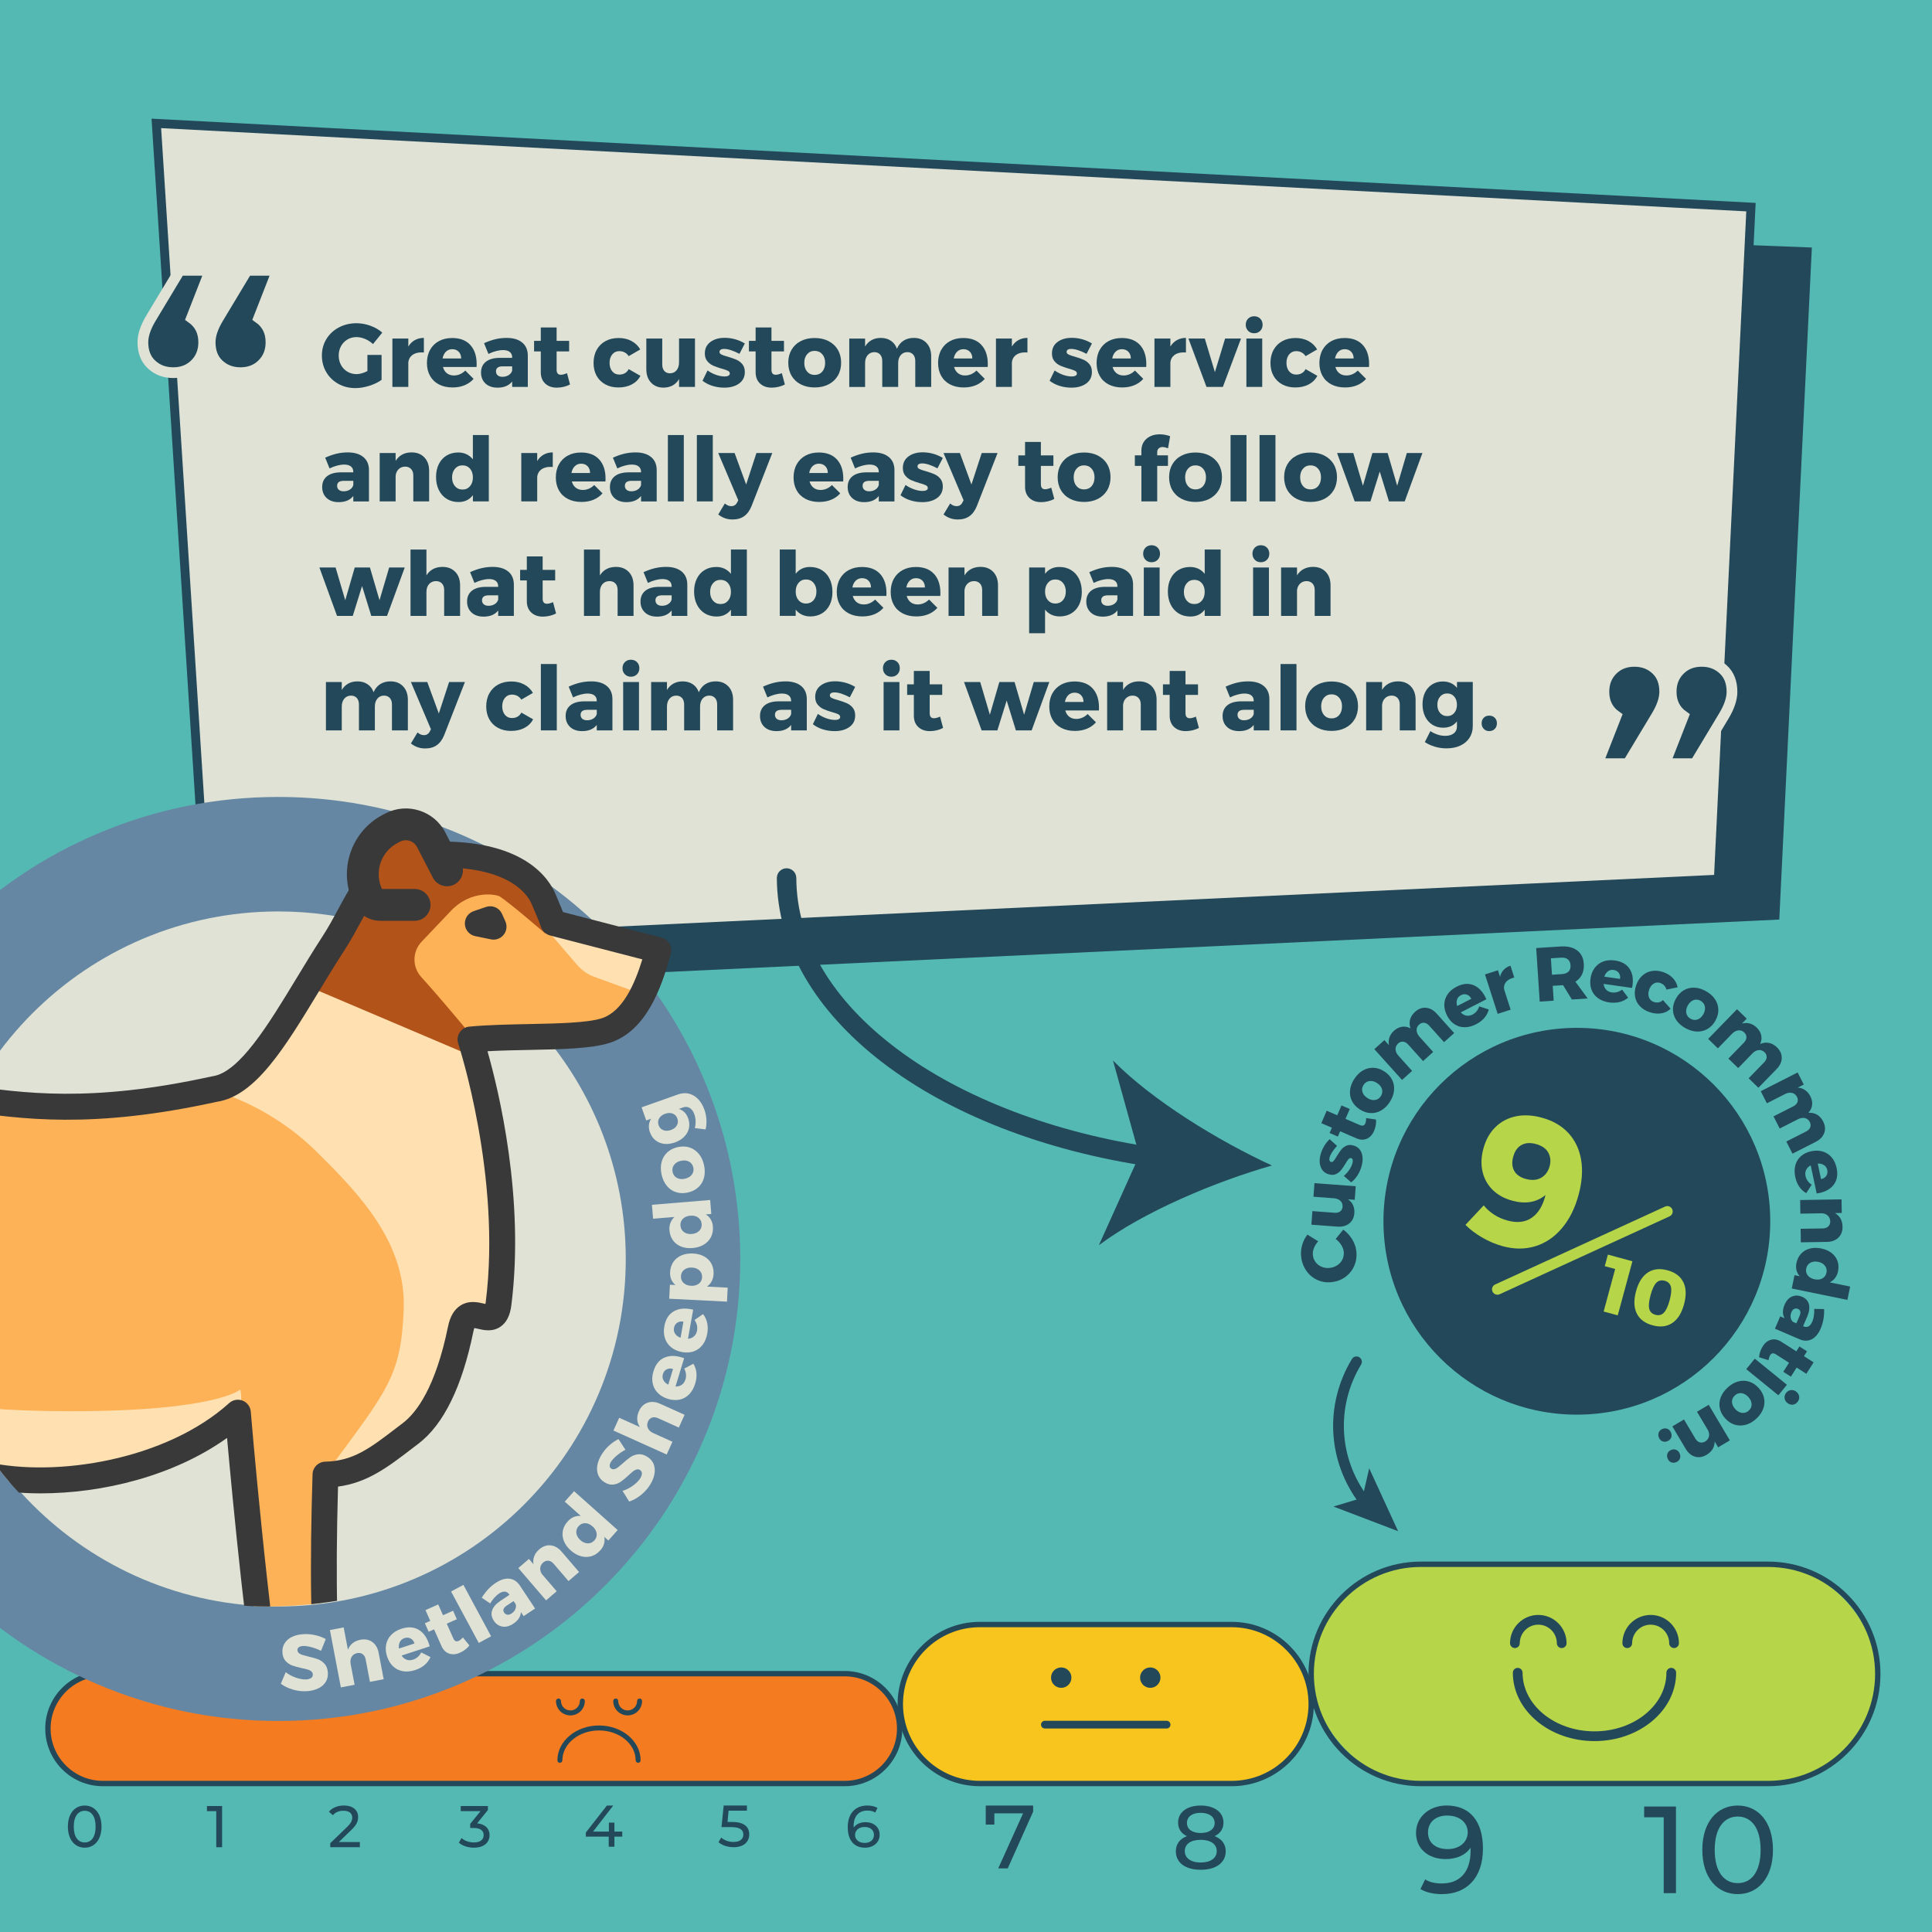 <?xml version="1.0" encoding="UTF-8"?>
<svg id="Layer_1" data-name="Layer 1" xmlns="http://www.w3.org/2000/svg" width="1080" height="1080" xmlns:xlink="http://www.w3.org/1999/xlink" viewBox="0 0 1080 1080">
  <defs>
    <style>
      .cls-1 {
        fill: none;
      }

      .cls-2 {
        fill: #393939;
      }

      .cls-3, .cls-4 {
        fill: #23485a;
      }

      .cls-5 {
        fill: #fdb257;
      }

      .cls-6 {
        fill: #ffe0b1;
      }

      .cls-7 {
        fill: #f47b20;
      }

      .cls-8 {
        fill: #6587a3;
      }

      .cls-9 {
        fill: #dfe2d4;
      }

      .cls-10 {
        fill: #23485a;
      }

      .cls-11 {
        fill: #b6d549;
      }

      .cls-12 {
        fill: #b6d549;
      }

      .cls-13 {
        fill: #54b9b3;
      }

      .cls-14 {
        fill: #b25319;
      }

      .cls-15 {
        clip-path: url(#clippath);
      }

      .cls-4 {
        stroke: #dfe2d4;
        stroke-miterlimit: 10;
        stroke-width: 6px;
      }

      .cls-16 {
        fill: #f7c51e;
      }
    </style>
    <clipPath id="clippath">
      <path class="cls-1" d="M352.91,713.1c0,113.27-91.82,184.95-205.1,184.95-81.24,0-186.55-72.12-186.55-187.41,0-107.01,73.28-202.64,186.55-202.64,11.92,0,23.6,1.02,34.96,2.97,22.82-173.73,141.77-70.19,183.69-6.87,41.93,63.32-30.43,121.74-21.78,151.32,5.35,18.29,8.22,37.65,8.22,57.67Z"/>
    </clipPath>
  </defs>
  <rect class="cls-13" x="0" width="1080" height="1080"/>
  <g>
    <path class="cls-10" d="M762.59,842c-.9,0-1.79-.4-2.38-1.17-18.21-23.71-19.97-55.55-4.48-81.13.86-1.42,2.71-1.87,4.12-1.01,1.42.86,1.87,2.7,1.01,4.12-14.2,23.45-12.59,52.63,4.11,74.36,1.01,1.31.76,3.2-.55,4.21-.54.42-1.19.62-1.83.62Z"/>
    <polygon class="cls-10" points="781.55 855.95 745.4 842.16 761.6 837.28 765.39 820.79 781.55 855.95"/>
  </g>
  <g>
    <path class="cls-10" d="M734.47,697.76c-.54,1.43-.72,2.79-.54,4.09.21,1.5.77,2.81,1.69,3.94.92,1.12,2.08,1.95,3.49,2.48,1.41.53,2.92.68,4.53.46,1.61-.22,3.02-.78,4.24-1.67,1.22-.89,2.12-2,2.69-3.33.58-1.33.77-2.75.56-4.25-.17-1.21-.65-2.44-1.46-3.69-.8-1.24-1.82-2.31-3.03-3.21l4.25-5.21c1.92,1.38,3.53,3.11,4.84,5.18,1.31,2.08,2.11,4.21,2.41,6.38.41,2.94.09,5.69-.93,8.25-1.03,2.56-2.62,4.68-4.78,6.36-2.16,1.68-4.69,2.72-7.6,3.12-2.88.4-5.58.06-8.08-1s-4.59-2.71-6.25-4.95-2.7-4.85-3.11-7.84c-.3-2.2-.14-4.44.48-6.72.62-2.27,1.62-4.27,3-5.98l6.04,3.74c-1.08,1.13-1.89,2.41-2.43,3.83Z"/>
    <path class="cls-10" d="M734.78,661.4l23.08,1.71-.56,7.59-3.75-.28c2.56,1.76,3.74,4.32,3.55,7.68-.19,2.5-1.14,4.44-2.85,5.82-1.72,1.38-3.91,1.96-6.59,1.77l-14.59-1.08.56-7.59,12.42.92c1.31.1,2.36-.16,3.15-.78.79-.61,1.23-1.49,1.31-2.63.07-1.34-.34-2.43-1.24-3.27-.9-.84-2.11-1.31-3.65-1.43l-11.39-.84.56-7.59Z"/>
    <path class="cls-10" d="M743.24,647.06c-.17.63-.19,1.18-.05,1.62.13.45.43.73.9.86.5.13.98-.07,1.44-.59.46-.53,1.05-1.4,1.76-2.63.89-1.47,1.71-2.68,2.44-3.62.74-.94,1.67-1.67,2.8-2.2,1.13-.53,2.44-.59,3.92-.2,2.26.6,3.8,1.94,4.62,4.03.82,2.09.86,4.54.11,7.35-.5,1.9-1.25,3.65-2.25,5.25-1,1.59-2.2,2.93-3.6,4l-4.14-3.58c1.22-1.03,2.25-2.18,3.1-3.45.85-1.26,1.44-2.52,1.77-3.76.19-.72.22-1.32.1-1.81s-.4-.79-.84-.91c-.55-.15-1.06.05-1.53.59-.47.54-1.05,1.42-1.76,2.65-.88,1.45-1.69,2.62-2.42,3.52-.73.9-1.64,1.61-2.75,2.13-1.11.52-2.4.58-3.86.2-2.26-.6-3.81-1.92-4.63-3.97-.83-2.05-.89-4.42-.17-7.12.43-1.63,1.08-3.17,1.94-4.64.86-1.47,1.91-2.79,3.13-3.97l4.14,3.75c-2.28,2.49-3.67,4.66-4.16,6.51Z"/>
    <path class="cls-10" d="M769.19,625.83c.11.98.06,2.03-.13,3.16-.19,1.13-.51,2.22-.97,3.26-.91,2.09-2.24,3.53-4,4.3-1.76.78-3.71.71-5.83-.21l-9.11-3.94-1.27,2.95-4.63-2,1.27-2.95-5.89-2.54,3-6.95,5.89,2.54,2.38-5.5,4.63,2-2.38,5.5,8.01,3.46c1.49.64,2.5.35,3.04-.88.33-.76.48-1.76.46-3.01l5.53.8Z"/>
    <path class="cls-10" d="M761.9,598.38c1.86-1.07,3.83-1.56,5.9-1.48,2.07.08,4.09.76,6.05,2.03,1.99,1.29,3.44,2.86,4.36,4.71s1.28,3.85,1.06,5.99c-.21,2.14-1,4.26-2.37,6.37-1.36,2.11-2.98,3.69-4.84,4.76-1.87,1.07-3.83,1.55-5.89,1.46-2.06-.09-4.09-.79-6.07-2.07-1.96-1.27-3.41-2.83-4.34-4.67-.93-1.84-1.29-3.83-1.08-5.97.21-2.14,1-4.26,2.37-6.37,1.36-2.11,2.98-3.69,4.84-4.76ZM761.6,610.37c.39,1.34,1.3,2.47,2.74,3.41,1.46.95,2.88,1.32,4.26,1.13,1.38-.19,2.48-.91,3.28-2.16.82-1.27,1.04-2.57.65-3.91-.39-1.34-1.31-2.48-2.77-3.43-1.44-.93-2.85-1.29-4.24-1.09-1.39.2-2.49.93-3.29,2.17-.81,1.25-1.02,2.54-.63,3.88Z"/>
    <path class="cls-10" d="M797.14,563.36c2.19.18,4.19,1.27,6.01,3.29l9.75,10.85-5.66,5.09-8.3-9.22c-.88-.97-1.82-1.51-2.84-1.62s-1.96.23-2.83,1.02c-.98.92-1.44,1.99-1.38,3.23.06,1.24.6,2.42,1.63,3.57l7.64,8.49-5.66,5.09-8.3-9.22c-.88-.98-1.82-1.52-2.84-1.62-1.01-.1-1.96.23-2.83,1.02-.98.92-1.44,2-1.4,3.24.04,1.25.58,2.44,1.61,3.58l7.64,8.49-5.63,5.06-15.48-17.21,5.63-5.06,2.55,2.83c-.3-1.53-.21-2.98.26-4.35.48-1.37,1.34-2.61,2.59-3.74,1.4-1.26,2.9-2,4.51-2.21,1.61-.22,3.17.09,4.68.91-.59-1.77-.67-3.44-.22-5.01.45-1.57,1.37-2.99,2.77-4.25,1.87-1.68,3.89-2.43,6.09-2.25Z"/>
    <path class="cls-10" d="M823.43,550.59c2.82,1.06,5.11,3.31,6.88,6.76.27.53.47.95.59,1.24l-14.31,7.34c.93,1,1.96,1.6,3.09,1.81,1.13.21,2.28,0,3.45-.59.89-.46,1.65-1.07,2.3-1.85.64-.78,1.13-1.69,1.46-2.72l5.36,1.72c-.45,1.74-1.28,3.31-2.47,4.7-1.19,1.4-2.74,2.58-4.64,3.56-2.21,1.13-4.36,1.69-6.45,1.67-2.09-.02-3.98-.59-5.66-1.71-1.68-1.12-3.06-2.73-4.12-4.81-1.08-2.11-1.59-4.19-1.53-6.26.06-2.07.68-3.96,1.86-5.66,1.17-1.71,2.83-3.11,4.96-4.2,3.35-1.72,6.43-2.05,9.25-.99ZM822.49,558.33c-.61-1.19-1.45-1.97-2.52-2.34-1.07-.37-2.17-.26-3.32.33-1.07.55-1.78,1.36-2.14,2.44-.36,1.08-.34,2.29.06,3.62l7.92-4.06Z"/>
    <path class="cls-10" d="M840.55,542.16c.99-1.07,2.26-1.85,3.8-2.35l2.14,6.64c-.25.05-.62.16-1.11.31-1.71.55-2.96,1.4-3.76,2.54-.8,1.14-1.06,2.43-.78,3.87l3.62,11.24-7.25,2.34-7.1-22.03,7.25-2.34,1.18,3.66c.35-1.52,1.02-2.82,2.01-3.88Z"/>
    <path class="cls-10" d="M878.68,558.72l-4.9-8h-.17s-5.63.38-5.63.38l.54,8.28-7.81.51-1.97-29.92,13.45-.88c3.96-.26,7.08.46,9.38,2.15s3.56,4.2,3.78,7.53c.15,2.25-.18,4.22-.98,5.92s-2.04,3.06-3.72,4.08l6.88,9.37-8.84.58ZM867.57,544.88l5.68-.37c1.59-.11,2.8-.58,3.61-1.44.82-.85,1.17-2.03,1.07-3.54-.1-1.45-.6-2.54-1.52-3.27-.92-.73-2.18-1.04-3.77-.93l-5.68.37.6,9.18Z"/>
    <path class="cls-10" d="M910.85,541.42c1.69,2.49,2.27,5.65,1.72,9.49-.08.59-.16,1.04-.23,1.35l-15.93-2.25c.18,1.35.68,2.44,1.48,3.26.81.82,1.86,1.32,3.16,1.51.99.14,1.97.08,2.94-.19s1.9-.73,2.77-1.38l3.38,4.5c-1.37,1.16-2.95,1.97-4.73,2.42-1.78.45-3.73.53-5.84.23-2.46-.35-4.54-1.13-6.23-2.35-1.7-1.22-2.91-2.77-3.64-4.66-.73-1.89-.93-3.99-.6-6.31.33-2.34,1.12-4.34,2.36-6,1.24-1.65,2.83-2.84,4.78-3.56,1.95-.72,4.1-.91,6.48-.57,3.73.53,6.44,2.03,8.13,4.52ZM905.62,547.21c.19-1.33-.05-2.45-.71-3.36-.66-.92-1.63-1.46-2.9-1.64-1.19-.17-2.24.09-3.15.76-.92.68-1.6,1.67-2.04,2.99l8.81,1.25Z"/>
    <path class="cls-10" d="M928.03,549.46c-1.3-.44-2.52-.3-3.66.42-1.14.71-1.98,1.86-2.5,3.42-.54,1.6-.56,3.02-.08,4.26.48,1.25,1.38,2.09,2.67,2.52,2,.67,3.71.33,5.13-1.03l4.29,4.83c-1.43,1.39-3.16,2.25-5.2,2.58-2.04.34-4.22.12-6.55-.66-2.24-.75-4.06-1.88-5.46-3.37-1.4-1.49-2.28-3.23-2.65-5.22-.37-1.99-.18-4.09.56-6.31.75-2.24,1.89-4.07,3.41-5.46,1.52-1.4,3.3-2.28,5.33-2.63,2.03-.36,4.17-.16,6.41.6,2.19.74,3.98,1.84,5.38,3.32,1.4,1.48,2.29,3.2,2.69,5.17l-6.25,1.29c-.52-1.86-1.7-3.1-3.54-3.71Z"/>
    <path class="cls-10" d="M958.69,558.56c1.19,1.79,1.81,3.72,1.87,5.79.05,2.07-.49,4.13-1.62,6.17-1.15,2.07-2.62,3.62-4.41,4.67-1.79,1.04-3.76,1.53-5.91,1.46-2.15-.07-4.32-.71-6.51-1.93-2.19-1.22-3.89-2.73-5.08-4.51-1.19-1.79-1.81-3.72-1.85-5.78-.04-2.06.51-4.13,1.66-6.2,1.14-2.04,2.59-3.59,4.37-4.64,1.78-1.05,3.74-1.54,5.89-1.47,2.15.07,4.32.71,6.51,1.93,2.19,1.22,3.88,2.73,5.08,4.51ZM946.71,559.07c-1.31.48-2.38,1.46-3.21,2.96-.85,1.52-1.13,2.96-.84,4.33s1.07,2.41,2.37,3.13c1.32.73,2.64.86,3.95.38,1.31-.48,2.39-1.48,3.24-3,.83-1.5,1.1-2.93.8-4.3-.3-1.37-1.09-2.42-2.39-3.14-1.3-.72-2.6-.84-3.91-.36Z"/>
    <path class="cls-10" d="M996.01,591.41c-.03,2.2-.99,4.27-2.88,6.21l-10.17,10.45-5.46-5.31,8.65-8.89c.92-.94,1.39-1.92,1.43-2.94.04-1.02-.36-1.94-1.2-2.75-.98-.92-2.08-1.3-3.31-1.17s-2.38.76-3.45,1.86l-7.97,8.19-5.46-5.31,8.65-8.89c.92-.94,1.39-1.92,1.43-2.94.04-1.02-.36-1.94-1.2-2.75-.98-.92-2.09-1.31-3.33-1.18-1.24.13-2.39.74-3.47,1.85l-7.97,8.19-5.43-5.28,16.14-16.59,5.43,5.28-2.66,2.73c1.51-.4,2.96-.41,4.36-.03,1.4.38,2.7,1.16,3.9,2.34,1.35,1.31,2.19,2.76,2.51,4.35.32,1.59.12,3.16-.6,4.73,1.72-.71,3.39-.89,4.98-.55,1.6.34,3.07,1.17,4.42,2.48,1.8,1.75,2.68,3.73,2.65,5.92Z"/>
    <path class="cls-10" d="M1019.74,633.35c-.74,2.07-2.32,3.72-4.73,4.95l-13,6.61-3.45-6.79,11.06-5.62c1.17-.59,1.94-1.37,2.3-2.32.36-.95.28-1.95-.25-2.99-.63-1.18-1.55-1.91-2.76-2.17-1.21-.27-2.5-.05-3.87.65l-10.18,5.18-3.45-6.79,11.06-5.62c1.17-.59,1.94-1.37,2.3-2.32.36-.95.28-1.95-.25-2.99-.63-1.18-1.56-1.91-2.77-2.19-1.21-.28-2.51-.07-3.88.63l-10.18,5.18-3.43-6.75,20.63-10.49,3.43,6.75-3.39,1.73c1.56.1,2.93.56,4.13,1.38s2.18,1.97,2.94,3.47c.85,1.68,1.18,3.32.97,4.93-.21,1.61-.9,3.04-2.09,4.28,1.86-.12,3.49.25,4.9,1.09,1.4.84,2.53,2.1,3.38,3.77,1.14,2.24,1.34,4.39.6,6.46Z"/>
    <path class="cls-10" d="M1025.21,662.06c-1.75,2.44-4.53,4.07-8.32,4.88-.59.12-1.04.21-1.35.24l-3.35-15.73c-1.21.63-2.06,1.47-2.55,2.51-.49,1.04-.6,2.2-.33,3.48.21.98.6,1.88,1.19,2.7s1.33,1.53,2.25,2.12l-3.06,4.72c-1.56-.89-2.86-2.1-3.9-3.61-1.04-1.51-1.78-3.32-2.22-5.41-.52-2.43-.49-4.65.07-6.66.56-2.02,1.6-3.69,3.13-5.02,1.52-1.33,3.43-2.24,5.72-2.73,2.31-.49,4.46-.44,6.44.16,1.98.6,3.64,1.69,4.98,3.27,1.34,1.58,2.26,3.54,2.76,5.88.78,3.68.3,6.74-1.45,9.19ZM1017.99,659.14c1.31-.28,2.28-.89,2.91-1.82s.81-2.03.55-3.29c-.25-1.17-.85-2.07-1.8-2.7-.95-.63-2.12-.93-3.51-.89l1.85,8.7Z"/>
    <path class="cls-10" d="M1027.68,691.84c-1.57,1.55-3.71,2.35-6.42,2.39l-14.59.24-.12-7.57,12.4-.2c1.31-.02,2.34-.4,3.08-1.12.74-.73,1.11-1.69,1.09-2.88-.05-1.25-.48-2.28-1.29-3.08-.81-.8-1.88-1.26-3.19-1.38l-12.23.2-.12-7.61,23.14-.38.12,7.61-3.76.06c1.35.81,2.38,1.85,3.09,3.14.71,1.29,1.07,2.77,1.1,4.45.04,2.54-.72,4.58-2.3,6.13Z"/>
    <path class="cls-10" d="M1032.7,726.66l-31.09-6.38,1.53-7.46,2.93.6c-.9-1-1.51-2.12-1.82-3.37s-.32-2.58-.03-4c.43-2.1,1.3-3.84,2.6-5.23,1.3-1.39,2.93-2.35,4.89-2.86,1.95-.52,4.09-.54,6.41-.06,2.29.47,4.21,1.32,5.77,2.54,1.55,1.22,2.65,2.71,3.28,4.47.63,1.76.73,3.67.31,5.74-.3,1.45-.85,2.7-1.64,3.75-.8,1.04-1.8,1.87-3,2.46l11.4,2.34-1.53,7.46ZM1010.55,712.95c.86,1.11,2.13,1.84,3.81,2.18,1.7.35,3.16.18,4.38-.5,1.22-.68,1.97-1.75,2.27-3.2.3-1.45.02-2.74-.84-3.86-.86-1.12-2.13-1.86-3.81-2.2-1.68-.34-3.13-.17-4.37.52-1.23.69-2,1.77-2.3,3.22-.3,1.45-.01,2.73.85,3.84Z"/>
    <path class="cls-10" d="M1012.77,748.65c-2.05,1.04-4.29,1.06-6.74.04l-13.83-5.95,2.96-6.88,2.4,1.03c-1.2-2.19-1.19-4.72.04-7.57.97-2.25,2.34-3.77,4.12-4.54,1.78-.77,3.66-.73,5.65.12,2.02.87,3.29,2.24,3.81,4.13.52,1.89.24,4.14-.86,6.78l-2.38,5.54.24.1c1.02.44,1.96.43,2.81-.03.85-.46,1.55-1.34,2.12-2.65.38-.89.67-1.96.86-3.19.19-1.24.25-2.54.19-3.9l5.54.1c.04,2.07-.09,3.97-.39,5.72-.3,1.75-.82,3.47-1.55,5.18-1.26,2.93-2.92,4.92-4.96,5.97ZM1001,736.61c.17,1.01.62,1.79,1.34,2.35l1.85.79,1.79-4.17c.84-1.96.53-3.26-.93-3.89-.73-.32-1.43-.31-2.08.01-.65.33-1.17.93-1.55,1.82-.45,1.05-.59,2.08-.42,3.08Z"/>
    <path class="cls-10" d="M983.33,758.7c.05-.98.26-2.01.63-3.1.37-1.08.86-2.11,1.47-3.07,1.23-1.92,2.77-3.13,4.64-3.61s3.77-.11,5.72,1.14l8.37,5.34,1.73-2.71,4.25,2.71-1.73,2.71,5.41,3.45-4.07,6.38-5.41-3.45-3.22,5.05-4.26-2.71,3.22-5.05-7.36-4.69c-1.37-.88-2.42-.75-3.14.38-.44.7-.76,1.67-.94,2.9l-5.33-1.67Z"/>
    <path class="cls-10" d="M998.9,774.09l-4.78,5.88-17.96-14.6,4.78-5.88,17.96,14.6ZM1002.12,785.22c-1.06.11-2.06-.21-2.99-.97-.91-.74-1.42-1.64-1.54-2.71-.12-1.07.19-2.06.92-2.97s1.64-1.41,2.72-1.51c1.07-.1,2.06.22,2.97.96.93.75,1.45,1.66,1.56,2.73.11,1.06-.2,2.05-.94,2.96-.74.91-1.64,1.42-2.7,1.53Z"/>
    <path class="cls-10" d="M975.85,796.47c-2.07.56-4.1.55-6.08-.05-1.98-.6-3.76-1.76-5.34-3.49-1.6-1.75-2.61-3.63-3.04-5.66-.43-2.03-.27-4.05.48-6.06.74-2.02,2.04-3.87,3.89-5.57,1.85-1.7,3.81-2.83,5.89-3.39,2.07-.56,4.1-.54,6.07.07,1.97.61,3.76,1.79,5.36,3.54,1.58,1.72,2.59,3.59,3.02,5.61.44,2.02.28,4.03-.46,6.05-.74,2.02-2.04,3.87-3.89,5.57-1.85,1.69-3.81,2.83-5.89,3.39ZM979.15,784.94c-.04-1.39-.64-2.72-1.79-3.98-1.17-1.28-2.46-2.01-3.84-2.17s-2.62.26-3.72,1.26c-1.12,1.02-1.65,2.23-1.61,3.62.04,1.39.65,2.73,1.82,4.02,1.16,1.26,2.43,1.97,3.83,2.12,1.4.15,2.64-.27,3.73-1.27,1.09-1,1.62-2.2,1.58-3.59Z"/>
    <path class="cls-10" d="M947.57,814.28c-2.13-.59-3.88-2.05-5.27-4.38l-7.45-12.54,6.51-3.87,6.34,10.67c.67,1.13,1.5,1.83,2.5,2.12,1,.29,2.01.12,3.04-.49,1.06-.67,1.74-1.55,2.03-2.65.29-1.1.16-2.25-.39-3.45l-6.25-10.52,6.55-3.89,11.82,19.9-6.55,3.89-1.92-3.24c-.03,1.57-.42,2.99-1.19,4.24-.77,1.25-1.87,2.31-3.32,3.17-2.18,1.3-4.34,1.65-6.46,1.05Z"/>
    <path class="cls-10" d="M929.31,805.69c-.89-.37-1.55-1.06-1.97-2.06-.42-1-.44-1.96-.08-2.86.36-.91,1.05-1.57,2.05-1.99.97-.4,1.91-.42,2.81-.03.9.38,1.56,1.07,1.97,2.08.42,1,.45,1.95.09,2.83-.36.89-1.03,1.54-2.04,1.96-1,.42-1.95.44-2.84.07ZM934.18,817.42c-.89-.37-1.55-1.05-1.96-2.06-.42-1-.44-1.96-.08-2.86.36-.91,1.05-1.57,2.05-1.98.97-.41,1.91-.42,2.81-.03.9.38,1.56,1.07,1.97,2.08.42,1,.44,1.95.09,2.83-.36.89-1.04,1.54-2.04,1.96-1,.42-1.95.44-2.84.07Z"/>
  </g>
  <g>
    <circle class="cls-10" cx="881.47" cy="682.69" r="108.11"/>
    <path class="cls-12" d="M835.26,679.03c2.28,1.45,4.77,2.54,7.47,3.27,5.39,1.46,9.91.93,13.55-1.58,3.65-2.52,6.21-6.76,7.68-12.73-4.96,4.15-11.14,5.22-18.55,3.21-4.51-1.22-8.2-3.25-11.04-6.09-2.85-2.83-4.73-6.24-5.64-10.21-.91-3.97-.75-8.25.5-12.83,1.33-4.92,3.57-8.92,6.73-12.01,3.15-3.09,6.95-5.09,11.4-6.02,4.44-.93,9.26-.69,14.45.72,6.2,1.68,11.17,4.55,14.92,8.6,3.75,4.05,6.12,9.04,7.12,14.95,1,5.91.52,12.47-1.43,19.68-2.03,7.48-5.14,13.68-9.33,18.62-4.2,4.94-9.13,8.28-14.82,10.03-5.68,1.75-11.76,1.75-18.22,0-3.91-1.06-7.74-2.68-11.49-4.85-3.75-2.17-6.87-4.54-9.36-7.09l10.22-10.9c1.62,2.03,3.57,3.77,5.85,5.22ZM850.48,640.09c-2.22,1.24-3.76,3.45-4.61,6.61-.82,3.03-.62,5.63.59,7.81,1.22,2.17,3.38,3.68,6.48,4.52,3.37.91,6.23.7,8.58-.66,2.35-1.35,3.93-3.5,4.74-6.47.75-2.76.49-5.29-.76-7.58-1.26-2.29-3.57-3.9-6.94-4.81-3.17-.86-5.86-.67-8.08.58Z"/>
    <g>
      <path class="cls-12" d="M898.81,701.33l13.72,3.72-8.2,30.24-7.89-2.14,6.45-23.77-5.82-1.58,1.75-6.47Z"/>
      <path class="cls-12" d="M941.01,716.76c1.6,3.27,1.72,7.38.38,12.33-1.34,4.95-3.53,8.44-6.57,10.47-3.04,2.03-6.7,2.47-10.98,1.31-4.34-1.18-7.31-3.41-8.91-6.7-1.59-3.29-1.72-7.41-.38-12.35,1.34-4.95,3.53-8.43,6.56-10.45,3.03-2.02,6.72-2.44,11.06-1.26,4.29,1.16,7.23,3.38,8.83,6.65ZM925.89,717.08c-1.24,1.25-2.31,3.56-3.22,6.93-.92,3.39-1.17,5.94-.73,7.65.43,1.71,1.6,2.82,3.5,3.33,1.84.5,3.39.12,4.64-1.15,1.25-1.27,2.34-3.58,3.25-6.95.91-3.37,1.14-5.9.7-7.61-.45-1.71-1.59-2.82-3.43-3.32-1.9-.51-3.47-.14-4.7,1.11Z"/>
    </g>
    <path class="cls-12" d="M837.05,723.76c-1.14,0-2.22-.65-2.73-1.75-.69-1.51-.03-3.29,1.48-3.98l95-43.55c1.51-.69,3.29-.03,3.98,1.48.69,1.51.03,3.29-1.48,3.98l-95,43.55c-.41.19-.83.27-1.25.27Z"/>
  </g>
  <g>
    <g>
      <g>
        <rect class="cls-11" x="732.96" y="874.44" width="316.74" height="122.56" rx="61.28" ry="61.28"/>
        <path class="cls-3" d="M988.41,998.5h-194.17c-34.62,0-62.78-28.16-62.78-62.78s28.16-62.78,62.78-62.78h194.17c34.62,0,62.78,28.16,62.78,62.78s-28.16,62.78-62.78,62.78ZM794.24,875.94c-32.96,0-59.78,26.82-59.78,59.78s26.82,59.78,59.78,59.78h194.17c32.96,0,59.78-26.82,59.78-59.78s-26.82-59.78-59.78-59.78h-194.17Z"/>
      </g>
      <g>
        <path class="cls-3" d="M873,921.28c-1.5,0-2.72-1.22-2.72-2.72,0-5.71-4.65-10.36-10.36-10.36s-10.36,4.65-10.36,10.36c0,1.5-1.22,2.72-2.72,2.72s-2.72-1.22-2.72-2.72c0-8.71,7.09-15.8,15.8-15.8s15.8,7.09,15.8,15.8c0,1.5-1.22,2.72-2.72,2.72Z"/>
        <path class="cls-3" d="M935.81,921.28c-1.5,0-2.72-1.22-2.72-2.72,0-5.71-4.65-10.36-10.36-10.36s-10.36,4.65-10.36,10.36c0,1.5-1.22,2.72-2.72,2.72s-2.72-1.22-2.72-2.72c0-8.71,7.09-15.8,15.8-15.8s15.8,7.09,15.8,15.8c0,1.5-1.22,2.72-2.72,2.72Z"/>
      </g>
      <path class="cls-3" d="M891.33,973.28c-25.17,0-45.64-17.14-45.64-38.21,0-1.5,1.22-2.72,2.72-2.72s2.72,1.22,2.72,2.72c0,18.07,18.03,32.76,40.2,32.76s40.2-14.7,40.2-32.76c0-1.5,1.22-2.72,2.72-2.72s2.72,1.22,2.72,2.72c0,21.07-20.48,38.21-45.64,38.21Z"/>
    </g>
    <g>
      <g>
        <rect class="cls-16" x="503.28" y="908.12" width="229.68" height="88.88" rx="44.44" ry="44.44"/>
        <path class="cls-3" d="M688.52,998.5h-140.81c-25.33,0-45.94-20.61-45.94-45.94s20.61-45.94,45.94-45.94h140.81c25.33,0,45.94,20.61,45.94,45.94s-20.61,45.94-45.94,45.94ZM547.72,909.62c-23.68,0-42.94,19.26-42.94,42.94s19.26,42.94,42.94,42.94h140.81c23.68,0,42.94-19.26,42.94-42.94s-19.26-42.94-42.94-42.94h-140.81Z"/>
      </g>
      <path class="cls-3" d="M652.14,966.24h-68.04c-1.19,0-2.16-.96-2.16-2.16s.96-2.16,2.16-2.16h68.04c1.19,0,2.16.96,2.16,2.16s-.96,2.16-2.16,2.16Z"/>
    </g>
    <g>
      <g>
        <rect class="cls-7" x="26.79" y="935.59" width="476.11" height="61.41" rx="30.7" ry="30.7"/>
        <path class="cls-3" d="M472.19,998.5H57.5c-17.76,0-32.21-14.45-32.21-32.21s14.45-32.2,32.21-32.2h414.7c17.76,0,32.21,14.45,32.21,32.2s-14.45,32.21-32.21,32.21ZM57.5,937.09c-16.1,0-29.21,13.1-29.21,29.2s13.1,29.21,29.21,29.21h414.7c16.1,0,29.21-13.1,29.21-29.21s-13.1-29.2-29.21-29.2H57.5Z"/>
      </g>
      <g>
        <path class="cls-3" d="M350.85,958.92c-4.44,0-8.05-3.61-8.05-8.05,0-.77.62-1.39,1.39-1.39s1.39.62,1.39,1.39c0,2.91,2.37,5.28,5.28,5.28s5.28-2.37,5.28-5.28c0-.77.62-1.39,1.39-1.39s1.39.62,1.39,1.39c0,4.44-3.61,8.05-8.05,8.05Z"/>
        <path class="cls-3" d="M318.85,958.92c-4.44,0-8.05-3.61-8.05-8.05,0-.77.62-1.39,1.39-1.39s1.39.62,1.39,1.39c0,2.91,2.37,5.28,5.28,5.28s5.28-2.37,5.28-5.28c0-.77.62-1.39,1.39-1.39s1.39.62,1.39,1.39c0,4.44-3.61,8.05-8.05,8.05Z"/>
      </g>
      <path class="cls-3" d="M356.72,985.41c-.77,0-1.39-.62-1.39-1.39,0-9.21-9.19-16.69-20.48-16.69s-20.48,7.49-20.48,16.69c0,.77-.62,1.39-1.39,1.39s-1.39-.62-1.39-1.39c0-10.73,10.43-19.47,23.26-19.47s23.25,8.73,23.25,19.47c0,.77-.62,1.39-1.39,1.39Z"/>
    </g>
    <g>
      <path class="cls-3" d="M37.95,1021.09c0-7.5,4.02-11.78,9.41-11.78s9.38,4.28,9.38,11.78-4.02,11.78-9.38,11.78-9.41-4.28-9.41-11.78ZM53.45,1021.09c0-5.89-2.5-8.85-6.09-8.85s-6.12,2.96-6.12,8.85,2.5,8.85,6.12,8.85,6.09-2.96,6.09-8.85Z"/>
      <path class="cls-3" d="M124.15,1009.57v23.04h-3.26v-20.17h-5.2v-2.86h8.46Z"/>
      <path class="cls-3" d="M201.16,1029.74v2.86h-16.55v-2.24l9.38-9.05c2.44-2.37,2.9-3.82,2.9-5.27,0-2.37-1.68-3.82-4.9-3.82-2.47,0-4.48.79-5.89,2.5l-2.24-1.94c1.78-2.2,4.84-3.49,8.43-3.49,4.8,0,7.9,2.47,7.9,6.42,0,2.24-.66,4.25-3.78,7.24l-7.04,6.78h11.81Z"/>
      <path class="cls-3" d="M273.67,1025.83c0,3.88-2.86,7.04-8.72,7.04-3.29,0-6.52-1.05-8.46-2.8l1.51-2.6c1.55,1.45,4.11,2.47,6.94,2.47,3.46,0,5.43-1.58,5.43-4.08s-1.74-4.01-5.69-4.01h-1.84v-2.3l5.79-7.11h-11.09v-2.86h15.2v2.24l-6.02,7.44c4.61.43,6.94,3.03,6.94,6.58Z"/>
      <path class="cls-3" d="M347.85,1026.68h-4.38v5.66h-3.19v-5.66h-12.8v-2.3l11.78-15.07h3.55l-11.29,14.55h8.85v-5h3.09v5h4.38v2.83Z"/>
      <path class="cls-3" d="M418.83,1025.43c0,3.98-2.83,7.17-8.72,7.17-3.26,0-6.48-1.05-8.46-2.8l1.51-2.6c1.55,1.45,4.11,2.47,6.91,2.47,3.49,0,5.46-1.61,5.46-4.11s-1.65-4.21-6.98-4.21h-5.23l1.22-12.04h13v2.86h-10.24l-.63,6.32h2.57c6.88,0,9.58,2.86,9.58,6.94Z"/>
      <path class="cls-3" d="M491.74,1025.6c0,4.44-3.59,7.27-8.16,7.27-6.19,0-9.68-4.15-9.68-11.49,0-7.87,4.44-12.08,10.89-12.08,2.17,0,4.25.43,5.73,1.35l-1.25,2.57c-1.19-.79-2.76-1.09-4.41-1.09-4.67,0-7.67,2.93-7.67,8.69,0,.26,0,.53.03.82,1.32-1.97,3.75-3.03,6.61-3.03,4.57,0,7.9,2.73,7.9,6.98ZM488.55,1025.73c0-2.7-2.04-4.44-5.27-4.44s-5.3,1.94-5.3,4.48c0,2.37,1.91,4.44,5.46,4.44,3,0,5.1-1.74,5.1-4.48Z"/>
    </g>
    <g>
      <path class="cls-3" d="M577.54,1009.31v3.41l-14.2,31.7h-5.32l13.89-30.75h-16.05v6.27h-4.82v-10.63h26.48Z"/>
      <path class="cls-3" d="M685.18,1034.89c0,6.37-5.42,10.33-13.99,10.33s-13.89-3.96-13.89-10.33c0-4.01,2.21-6.97,6.17-8.48-3.21-1.5-4.91-4.11-4.91-7.57,0-5.87,5.07-9.53,12.64-9.53s12.74,3.66,12.74,9.53c0,3.46-1.76,6.07-4.97,7.57,4.01,1.55,6.22,4.46,6.22,8.48ZM680.16,1034.74c0-3.86-3.41-6.27-8.98-6.27s-8.88,2.41-8.88,6.27,3.31,6.42,8.88,6.42,8.98-2.46,8.98-6.42ZM663.51,1019.04c0,3.46,2.86,5.62,7.67,5.62s7.82-2.16,7.82-5.62-3.11-5.67-7.82-5.67-7.67,2.16-7.67,5.67Z"/>
    </g>
    <g>
      <path class="cls-3" d="M828.97,1033.45c0,16.53-9.34,25.38-22.89,25.38-4.57,0-8.92-.9-12.04-2.84l2.63-5.4c2.56,1.66,5.81,2.28,9.34,2.28,9.82,0,16.05-6.15,16.05-18.26v-1.73c-2.84,4.22-7.95,6.36-13.97,6.36-9.61,0-16.53-5.74-16.53-14.66s7.47-15.29,17.08-15.29c13,0,20.34,8.72,20.34,24.14ZM820.46,1024.25c0-4.98-4.01-9.34-11.55-9.34-6.3,0-10.65,3.67-10.65,9.41s4.22,9.34,11,9.34,11.21-4.08,11.21-9.41Z"/>
      <g>
        <path class="cls-3" d="M936.87,1009.86v48.42h-6.85v-42.4h-10.93v-6.02h17.78Z"/>
        <path class="cls-3" d="M951.61,1034.07c0-15.77,8.44-24.76,19.78-24.76s19.71,8.99,19.71,24.76-8.44,24.76-19.71,24.76-19.78-8.99-19.78-24.76ZM984.19,1034.07c0-12.38-5.26-18.61-12.79-18.61s-12.87,6.23-12.87,18.61,5.26,18.61,12.87,18.61,12.79-6.23,12.79-18.61Z"/>
      </g>
    </g>
    <circle class="cls-3" cx="593.23" cy="937.81" r="5.7"/>
    <circle class="cls-3" cx="643.01" cy="937.81" r="5.7"/>
  </g>
  <polygon class="cls-3" points="994.63 514.04 151.04 553.79 93.88 103.01 1012.84 138.36 994.63 514.04"/>
  <g>
    <polygon class="cls-9" points="960.59 491.48 117 531.22 87.39 68.98 978.8 115.79 960.59 491.48"/>
    <path class="cls-3" d="M114.66,533.83l-29.94-467.5,2.81.15,893.89,46.94-.12,2.49-18.32,377.96-2.27.11-846.04,39.86ZM90.07,71.62l29.27,456.98,838.86-39.52,17.98-370.93L90.07,71.62Z"/>
  </g>
  <g>
    <path class="cls-3" d="M205.4,198.39h7.9v13.95c-1.87,1.37-4.16,2.48-6.88,3.33-2.72.85-5.29,1.28-7.73,1.28-3.53,0-6.72-.79-9.57-2.38-2.85-1.58-5.09-3.76-6.73-6.53-1.63-2.77-2.45-5.87-2.45-9.3s.84-6.48,2.53-9.23c1.68-2.75,4-4.91,6.95-6.47,2.95-1.57,6.24-2.35,9.88-2.35,2.6,0,5.2.47,7.8,1.42s4.8,2.22,6.6,3.83l-5.2,6.4c-1.27-1.2-2.73-2.15-4.38-2.85-1.65-.7-3.28-1.05-4.88-1.05-1.87,0-3.55.45-5.05,1.35s-2.68,2.13-3.55,3.7c-.87,1.57-1.3,3.32-1.3,5.25s.43,3.74,1.3,5.33c.87,1.58,2.07,2.82,3.6,3.72,1.53.9,3.23,1.35,5.1,1.35,1.77,0,3.78-.57,6.05-1.7v-9.05Z"/>
    <path class="cls-3" d="M231.87,190.14c1.48-.83,3.18-1.25,5.08-1.25v8.15c-.3-.03-.75-.05-1.35-.05-2.1,0-3.8.49-5.1,1.47-1.3.98-2.05,2.33-2.25,4.03v13.8h-8.9v-27.05h8.9v4.5c.93-1.57,2.14-2.77,3.62-3.6Z"/>
    <path class="cls-3" d="M262.9,192.84c2.37,2.6,3.55,6.17,3.55,10.7,0,.7-.02,1.23-.05,1.6h-18.8c.43,1.53,1.18,2.71,2.25,3.53,1.07.82,2.37,1.22,3.9,1.22,1.17,0,2.29-.23,3.38-.7,1.08-.47,2.08-1.15,2.97-2.05l4.65,4.65c-1.4,1.57-3.09,2.76-5.08,3.58-1.98.82-4.22,1.22-6.72,1.22-2.9,0-5.43-.57-7.6-1.7-2.17-1.13-3.82-2.73-4.97-4.8-1.15-2.07-1.72-4.47-1.72-7.2s.58-5.21,1.75-7.32c1.17-2.12,2.82-3.75,4.95-4.9s4.6-1.72,7.4-1.72c4.4,0,7.78,1.3,10.15,3.9ZM257.8,200.39c0-1.57-.46-2.82-1.38-3.77s-2.12-1.42-3.62-1.42c-1.4,0-2.58.47-3.52,1.4-.95.93-1.58,2.2-1.88,3.8h10.4Z"/>
    <path class="cls-3" d="M291.9,191.47c2.07,1.72,3.12,4.12,3.15,7.23v17.6h-8.75v-3.05c-1.8,2.3-4.52,3.45-8.15,3.45-2.87,0-5.12-.78-6.77-2.33-1.65-1.55-2.48-3.59-2.48-6.12s.89-4.57,2.68-6c1.78-1.43,4.34-2.17,7.67-2.2h7.05v-.3c0-1.3-.44-2.3-1.33-3-.88-.7-2.16-1.05-3.83-1.05-1.13,0-2.41.18-3.82.55-1.42.37-2.84.9-4.28,1.6l-2.45-6c2.2-1,4.31-1.74,6.33-2.22,2.02-.48,4.11-.73,6.28-.73,3.73,0,6.63.86,8.7,2.58ZM284.4,209.67c1-.65,1.63-1.49,1.9-2.53v-2.35h-5.3c-2.5,0-3.75.93-3.75,2.8,0,.93.33,1.67.97,2.23.65.55,1.54.82,2.67.82,1.33,0,2.5-.32,3.5-.97Z"/>
    <path class="cls-3" d="M318.65,214.89c-1,.57-2.15,1.01-3.45,1.33-1.3.32-2.62.48-3.95.48-2.67,0-4.83-.77-6.48-2.3-1.65-1.53-2.47-3.65-2.47-6.35v-11.6h-3.75v-5.9h3.75v-7.5h8.85v7.5h7v5.9h-7v10.2c0,1.9.78,2.85,2.35,2.85.97,0,2.12-.3,3.45-.9l1.7,6.3Z"/>
    <path class="cls-3" d="M346.15,196.29c-1.6,0-2.9.61-3.9,1.83s-1.5,2.79-1.5,4.72.5,3.55,1.5,4.75,2.3,1.8,3.9,1.8c2.47,0,4.23-1.02,5.3-3.05l6.55,3.75c-1.07,2.07-2.67,3.67-4.8,4.8-2.13,1.13-4.63,1.7-7.5,1.7s-5.2-.57-7.3-1.7c-2.1-1.13-3.72-2.73-4.88-4.8-1.15-2.07-1.72-4.47-1.72-7.2s.58-5.21,1.75-7.32c1.17-2.12,2.81-3.75,4.92-4.9,2.12-1.15,4.56-1.72,7.33-1.72s5.1.56,7.2,1.67c2.1,1.12,3.73,2.69,4.9,4.72l-6.45,3.75c-1.27-1.87-3.03-2.8-5.3-2.8Z"/>
    <path class="cls-3" d="M388.5,189.24v27.05h-8.9v-4.4c-1.83,3.13-4.72,4.73-8.65,4.8-2.93,0-5.28-.94-7.03-2.83-1.75-1.88-2.62-4.39-2.62-7.53v-17.1h8.9v14.55c0,1.53.39,2.73,1.17,3.6.78.87,1.84,1.3,3.17,1.3,1.57-.03,2.8-.61,3.7-1.73.9-1.12,1.35-2.58,1.35-4.38v-13.35h8.9Z"/>
    <path class="cls-3" d="M404.75,195.04c-.77,0-1.38.14-1.85.42-.47.28-.7.71-.7,1.28,0,.6.37,1.08,1.1,1.45s1.9.77,3.5,1.2c1.93.57,3.54,1.12,4.83,1.68,1.28.55,2.39,1.38,3.33,2.5.93,1.12,1.4,2.57,1.4,4.38,0,2.73-1.06,4.88-3.18,6.42s-4.88,2.33-8.27,2.33c-2.3,0-4.5-.33-6.6-.98-2.1-.65-3.97-1.61-5.6-2.88l2.8-5.75c1.53,1.07,3.14,1.89,4.83,2.48,1.68.58,3.28.88,4.78.88.87,0,1.56-.14,2.07-.43.52-.28.78-.69.78-1.22,0-.67-.38-1.18-1.12-1.55-.75-.37-1.92-.77-3.53-1.2-1.9-.57-3.47-1.12-4.7-1.67-1.23-.55-2.31-1.38-3.23-2.48-.92-1.1-1.38-2.53-1.38-4.3,0-2.73,1.03-4.88,3.1-6.42,2.07-1.55,4.73-2.33,8-2.33,1.97,0,3.91.27,5.82.8,1.92.53,3.73,1.32,5.43,2.35l-3,5.8c-3.5-1.83-6.37-2.75-8.6-2.75Z"/>
    <path class="cls-3" d="M438.75,214.89c-1,.57-2.15,1.01-3.45,1.33-1.3.32-2.62.48-3.95.48-2.67,0-4.83-.77-6.48-2.3-1.65-1.53-2.47-3.65-2.47-6.35v-11.6h-3.75v-5.9h3.75v-7.5h8.85v7.5h7v5.9h-7v10.2c0,1.9.78,2.85,2.35,2.85.97,0,2.12-.3,3.45-.9l1.7,6.3Z"/>
    <path class="cls-3" d="M463.15,190.67c2.23,1.15,3.97,2.77,5.2,4.85,1.23,2.08,1.85,4.49,1.85,7.23s-.62,5.19-1.85,7.27c-1.23,2.08-2.97,3.7-5.2,4.85-2.23,1.15-4.82,1.72-7.75,1.72s-5.52-.58-7.75-1.72c-2.23-1.15-3.96-2.77-5.17-4.85-1.22-2.08-1.83-4.51-1.83-7.27s.61-5.14,1.83-7.23c1.22-2.08,2.94-3.7,5.17-4.85,2.23-1.15,4.82-1.72,7.75-1.72s5.52.57,7.75,1.72ZM451.2,197.99c-1.07,1.23-1.6,2.85-1.6,4.85s.53,3.67,1.6,4.9c1.07,1.23,2.47,1.85,4.2,1.85s3.18-.62,4.25-1.85c1.07-1.23,1.6-2.87,1.6-4.9s-.54-3.62-1.62-4.85-2.49-1.85-4.22-1.85-3.13.62-4.2,1.85Z"/>
    <path class="cls-3" d="M517.89,191.69c1.77,1.87,2.65,4.38,2.65,7.55v17.05h-8.9v-14.5c0-1.53-.4-2.74-1.2-3.62-.8-.88-1.88-1.33-3.25-1.33-1.57.03-2.81.61-3.72,1.73-.92,1.12-1.38,2.57-1.38,4.38v13.35h-8.9v-14.5c0-1.53-.4-2.74-1.2-3.62-.8-.88-1.88-1.33-3.25-1.33-1.57.03-2.82.61-3.75,1.73-.93,1.12-1.4,2.57-1.4,4.38v13.35h-8.85v-27.05h8.85v4.45c.93-1.57,2.14-2.76,3.62-3.58,1.48-.82,3.21-1.23,5.17-1.23,2.2,0,4.08.53,5.65,1.6,1.57,1.07,2.68,2.55,3.35,4.45.87-2,2.11-3.51,3.73-4.53,1.62-1.02,3.52-1.53,5.72-1.53,2.93,0,5.28.93,7.05,2.8Z"/>
    <path class="cls-3" d="M548.64,192.84c2.37,2.6,3.55,6.17,3.55,10.7,0,.7-.02,1.23-.05,1.6h-18.8c.43,1.53,1.18,2.71,2.25,3.53,1.07.82,2.37,1.22,3.9,1.22,1.17,0,2.29-.23,3.38-.7s2.08-1.15,2.98-2.05l4.65,4.65c-1.4,1.57-3.09,2.76-5.08,3.58-1.98.82-4.22,1.22-6.72,1.22-2.9,0-5.43-.57-7.6-1.7-2.17-1.13-3.83-2.73-4.98-4.8-1.15-2.07-1.72-4.47-1.72-7.2s.58-5.21,1.75-7.32c1.17-2.12,2.82-3.75,4.95-4.9,2.13-1.15,4.6-1.72,7.4-1.72,4.4,0,7.78,1.3,10.15,3.9ZM543.54,200.39c0-1.57-.46-2.82-1.38-3.77s-2.12-1.42-3.62-1.42c-1.4,0-2.57.47-3.52,1.4-.95.93-1.58,2.2-1.88,3.8h10.4Z"/>
    <path class="cls-3" d="M569.27,190.14c1.48-.83,3.17-1.25,5.08-1.25v8.15c-.3-.03-.75-.05-1.35-.05-2.1,0-3.8.49-5.1,1.47-1.3.98-2.05,2.33-2.25,4.03v13.8h-8.9v-27.05h8.9v4.5c.93-1.57,2.14-2.77,3.62-3.6Z"/>
    <path class="cls-3" d="M598.79,195.04c-.77,0-1.38.14-1.85.42-.47.28-.7.71-.7,1.28,0,.6.37,1.08,1.1,1.45.73.37,1.9.77,3.5,1.2,1.93.57,3.54,1.12,4.82,1.68,1.28.55,2.39,1.38,3.33,2.5.93,1.12,1.4,2.57,1.4,4.38,0,2.73-1.06,4.88-3.17,6.42-2.12,1.55-4.88,2.33-8.28,2.33-2.3,0-4.5-.33-6.6-.98-2.1-.65-3.97-1.61-5.6-2.88l2.8-5.75c1.53,1.07,3.14,1.89,4.83,2.48,1.68.58,3.28.88,4.78.88.87,0,1.56-.14,2.08-.43.52-.28.77-.69.77-1.22,0-.67-.38-1.18-1.12-1.55-.75-.37-1.92-.77-3.52-1.2-1.9-.57-3.47-1.12-4.7-1.67-1.23-.55-2.31-1.38-3.23-2.48-.92-1.1-1.38-2.53-1.38-4.3,0-2.73,1.03-4.88,3.1-6.42,2.07-1.55,4.73-2.33,8-2.33,1.97,0,3.91.27,5.83.8,1.92.53,3.72,1.32,5.42,2.35l-3,5.8c-3.5-1.83-6.37-2.75-8.6-2.75Z"/>
    <path class="cls-3" d="M637.24,192.84c2.37,2.6,3.55,6.17,3.55,10.7,0,.7-.02,1.23-.05,1.6h-18.8c.43,1.53,1.18,2.71,2.25,3.53,1.07.82,2.37,1.22,3.9,1.22,1.17,0,2.29-.23,3.38-.7s2.08-1.15,2.98-2.05l4.65,4.65c-1.4,1.57-3.09,2.76-5.08,3.58-1.98.82-4.22,1.22-6.72,1.22-2.9,0-5.43-.57-7.6-1.7-2.17-1.13-3.83-2.73-4.98-4.8-1.15-2.07-1.72-4.47-1.72-7.2s.58-5.21,1.75-7.32c1.17-2.12,2.82-3.75,4.95-4.9,2.13-1.15,4.6-1.72,7.4-1.72,4.4,0,7.78,1.3,10.15,3.9ZM632.14,200.39c0-1.57-.46-2.82-1.38-3.77s-2.12-1.42-3.62-1.42c-1.4,0-2.57.47-3.52,1.4-.95.93-1.58,2.2-1.88,3.8h10.4Z"/>
    <path class="cls-3" d="M657.87,190.14c1.48-.83,3.17-1.25,5.08-1.25v8.15c-.3-.03-.75-.05-1.35-.05-2.1,0-3.8.49-5.1,1.47-1.3.98-2.05,2.33-2.25,4.03v13.8h-8.9v-27.05h8.9v4.5c.93-1.57,2.14-2.77,3.62-3.6Z"/>
    <path class="cls-3" d="M664.34,189.24h9.15l5.65,18.8,5.7-18.8h8.9l-10.15,27.05h-9.15l-10.1-27.05Z"/>
    <path class="cls-3" d="M704.47,178.12c.88.88,1.33,2.02,1.33,3.42s-.44,2.5-1.33,3.4c-.88.9-2.01,1.35-3.38,1.35s-2.49-.45-3.38-1.35c-.88-.9-1.33-2.03-1.33-3.4s.44-2.54,1.33-3.42,2.01-1.33,3.38-1.33,2.49.44,3.38,1.33ZM696.74,189.24h8.85v27.05h-8.85v-27.05Z"/>
    <path class="cls-3" d="M724.54,196.29c-1.6,0-2.9.61-3.9,1.83s-1.5,2.79-1.5,4.72.5,3.55,1.5,4.75,2.3,1.8,3.9,1.8c2.47,0,4.23-1.02,5.3-3.05l6.55,3.75c-1.07,2.07-2.67,3.67-4.8,4.8-2.13,1.13-4.63,1.7-7.5,1.7s-5.2-.57-7.3-1.7c-2.1-1.13-3.72-2.73-4.88-4.8-1.15-2.07-1.72-4.47-1.72-7.2s.58-5.21,1.75-7.32c1.17-2.12,2.81-3.75,4.92-4.9,2.12-1.15,4.56-1.72,7.33-1.72s5.1.56,7.2,1.67c2.1,1.12,3.73,2.69,4.9,4.72l-6.45,3.75c-1.27-1.87-3.03-2.8-5.3-2.8Z"/>
    <path class="cls-3" d="M761.79,192.84c2.37,2.6,3.55,6.17,3.55,10.7,0,.7-.02,1.23-.05,1.6h-18.8c.43,1.53,1.18,2.71,2.25,3.53,1.07.82,2.37,1.22,3.9,1.22,1.17,0,2.29-.23,3.38-.7s2.08-1.15,2.98-2.05l4.65,4.65c-1.4,1.57-3.09,2.76-5.08,3.58-1.98.82-4.22,1.22-6.72,1.22-2.9,0-5.43-.57-7.6-1.7-2.17-1.13-3.83-2.73-4.98-4.8-1.15-2.07-1.72-4.47-1.72-7.2s.58-5.21,1.75-7.32c1.17-2.12,2.82-3.75,4.95-4.9,2.13-1.15,4.6-1.72,7.4-1.72,4.4,0,7.78,1.3,10.15,3.9ZM756.69,200.39c0-1.57-.46-2.82-1.38-3.77s-2.12-1.42-3.62-1.42c-1.4,0-2.57.47-3.52,1.4-.95.93-1.58,2.2-1.88,3.8h10.4Z"/>
    <path class="cls-3" d="M203.1,255.47c2.07,1.72,3.12,4.12,3.15,7.23v17.6h-8.75v-3.05c-1.8,2.3-4.52,3.45-8.15,3.45-2.87,0-5.12-.78-6.78-2.33-1.65-1.55-2.47-3.59-2.47-6.12s.89-4.57,2.67-6c1.78-1.43,4.34-2.17,7.67-2.2h7.05v-.3c0-1.3-.44-2.3-1.33-3-.88-.7-2.16-1.05-3.83-1.05-1.13,0-2.41.18-3.83.55-1.42.37-2.84.9-4.27,1.6l-2.45-6c2.2-1,4.31-1.74,6.33-2.22,2.02-.48,4.11-.73,6.27-.73,3.73,0,6.63.86,8.7,2.58ZM195.6,273.67c1-.65,1.63-1.49,1.9-2.53v-2.35h-5.3c-2.5,0-3.75.93-3.75,2.8,0,.93.33,1.67.98,2.23.65.55,1.54.82,2.67.82,1.33,0,2.5-.32,3.5-.97Z"/>
    <path class="cls-3" d="M237.22,255.69c1.78,1.87,2.67,4.38,2.67,7.55v17.05h-8.85v-14.5c0-1.53-.42-2.74-1.25-3.62-.83-.88-1.95-1.33-3.35-1.33-1.47.03-2.67.52-3.62,1.45-.95.93-1.51,2.17-1.67,3.7v14.3h-8.9v-27.05h8.9v4.4c.97-1.57,2.21-2.75,3.72-3.55s3.26-1.2,5.23-1.2c2.97,0,5.34.93,7.12,2.8Z"/>
    <path class="cls-3" d="M273.25,243.19v37.1h-8.9v-3.5c-.93,1.27-2.07,2.22-3.42,2.88-1.35.65-2.88.97-4.58.97-2.5,0-4.7-.58-6.6-1.75-1.9-1.17-3.38-2.81-4.42-4.92-1.05-2.12-1.58-4.56-1.58-7.33s.52-5.13,1.55-7.2,2.48-3.67,4.35-4.8c1.87-1.13,4.03-1.7,6.5-1.7,1.73,0,3.29.33,4.67,1,1.38.67,2.56,1.62,3.52,2.85v-13.6h8.9ZM262.75,271.77c1.07-1.25,1.6-2.88,1.6-4.88s-.53-3.67-1.6-4.9c-1.07-1.23-2.47-1.85-4.2-1.85s-3.14.62-4.22,1.88c-1.08,1.25-1.62,2.88-1.62,4.88s.54,3.62,1.62,4.88c1.08,1.25,2.49,1.88,4.22,1.88s3.13-.62,4.2-1.88Z"/>
    <path class="cls-3" d="M303.92,254.14c1.48-.83,3.17-1.25,5.08-1.25v8.15c-.3-.03-.75-.05-1.35-.05-2.1,0-3.8.49-5.1,1.47-1.3.98-2.05,2.33-2.25,4.03v13.8h-8.9v-27.05h8.9v4.5c.93-1.57,2.14-2.77,3.62-3.6Z"/>
    <path class="cls-3" d="M334.95,256.84c2.37,2.6,3.55,6.17,3.55,10.7,0,.7-.02,1.23-.05,1.6h-18.8c.43,1.53,1.18,2.71,2.25,3.53,1.07.82,2.37,1.22,3.9,1.22,1.17,0,2.29-.23,3.38-.7s2.08-1.15,2.98-2.05l4.65,4.65c-1.4,1.57-3.09,2.76-5.07,3.58-1.98.82-4.23,1.22-6.73,1.22-2.9,0-5.43-.57-7.6-1.7-2.17-1.13-3.83-2.73-4.98-4.8-1.15-2.07-1.72-4.47-1.72-7.2s.58-5.21,1.75-7.32c1.17-2.12,2.82-3.75,4.95-4.9,2.13-1.15,4.6-1.72,7.4-1.72,4.4,0,7.78,1.3,10.15,3.9ZM329.85,264.39c0-1.57-.46-2.82-1.38-3.77-.92-.95-2.12-1.42-3.62-1.42-1.4,0-2.58.47-3.53,1.4-.95.93-1.58,2.2-1.88,3.8h10.4Z"/>
    <path class="cls-3" d="M363.95,255.47c2.07,1.72,3.12,4.12,3.15,7.23v17.6h-8.75v-3.05c-1.8,2.3-4.52,3.45-8.15,3.45-2.87,0-5.12-.78-6.78-2.33-1.65-1.55-2.47-3.59-2.47-6.12s.89-4.57,2.67-6c1.78-1.43,4.34-2.17,7.67-2.2h7.05v-.3c0-1.3-.44-2.3-1.33-3-.88-.7-2.16-1.05-3.83-1.05-1.13,0-2.41.18-3.83.55-1.42.37-2.84.9-4.27,1.6l-2.45-6c2.2-1,4.31-1.74,6.33-2.22,2.02-.48,4.11-.73,6.27-.73,3.73,0,6.63.86,8.7,2.58ZM356.45,273.67c1-.65,1.63-1.49,1.9-2.53v-2.35h-5.3c-2.5,0-3.75.93-3.75,2.8,0,.93.33,1.67.98,2.23.65.55,1.54.82,2.67.82,1.33,0,2.5-.32,3.5-.97Z"/>
    <path class="cls-3" d="M373.35,243.19h8.9v37.1h-8.9v-37.1Z"/>
    <path class="cls-3" d="M389.55,243.19h8.9v37.1h-8.9v-37.1Z"/>
    <path class="cls-3" d="M415.95,288.57c-1.73,1.22-3.88,1.82-6.45,1.82-1.5,0-2.9-.22-4.2-.67-1.3-.45-2.57-1.16-3.8-2.12l3.7-6.15c.63.53,1.23.92,1.8,1.15s1.17.35,1.8.35c1.47,0,2.55-.68,3.25-2.05l.65-1.25-11.2-26.4h9.15l6.45,17.6,5.75-17.6h8.85l-11.6,29.7c-1.03,2.53-2.42,4.41-4.15,5.62Z"/>
    <path class="cls-3" d="M467.85,256.84c2.37,2.6,3.55,6.17,3.55,10.7,0,.7-.02,1.23-.05,1.6h-18.8c.43,1.53,1.18,2.71,2.25,3.53,1.07.82,2.37,1.22,3.9,1.22,1.17,0,2.29-.23,3.38-.7s2.08-1.15,2.98-2.05l4.65,4.65c-1.4,1.57-3.09,2.76-5.07,3.58-1.98.82-4.23,1.22-6.73,1.22-2.9,0-5.43-.57-7.6-1.7-2.17-1.13-3.83-2.73-4.98-4.8-1.15-2.07-1.72-4.47-1.72-7.2s.58-5.21,1.75-7.32c1.17-2.12,2.82-3.75,4.95-4.9,2.13-1.15,4.6-1.72,7.4-1.72,4.4,0,7.78,1.3,10.15,3.9ZM462.75,264.39c0-1.57-.46-2.82-1.38-3.77-.92-.95-2.12-1.42-3.62-1.42-1.4,0-2.58.47-3.53,1.4-.95.93-1.58,2.2-1.88,3.8h10.4Z"/>
    <path class="cls-3" d="M496.85,255.47c2.07,1.72,3.12,4.12,3.15,7.23v17.6h-8.75v-3.05c-1.8,2.3-4.52,3.45-8.15,3.45-2.87,0-5.12-.78-6.78-2.33-1.65-1.55-2.47-3.59-2.47-6.12s.89-4.57,2.67-6c1.78-1.43,4.34-2.17,7.67-2.2h7.05v-.3c0-1.3-.44-2.3-1.33-3-.88-.7-2.16-1.05-3.83-1.05-1.13,0-2.41.18-3.83.55-1.42.37-2.84.9-4.27,1.6l-2.45-6c2.2-1,4.31-1.74,6.33-2.22,2.02-.48,4.11-.73,6.27-.73,3.73,0,6.63.86,8.7,2.58ZM489.35,273.67c1-.65,1.63-1.49,1.9-2.53v-2.35h-5.3c-2.5,0-3.75.93-3.75,2.8,0,.93.33,1.67.98,2.23.65.55,1.54.82,2.67.82,1.33,0,2.5-.32,3.5-.97Z"/>
    <path class="cls-3" d="M515.44,259.04c-.77,0-1.38.14-1.85.42-.47.28-.7.71-.7,1.28,0,.6.37,1.08,1.1,1.45.73.37,1.9.77,3.5,1.2,1.93.57,3.54,1.12,4.82,1.68,1.28.55,2.39,1.38,3.33,2.5.93,1.12,1.4,2.57,1.4,4.38,0,2.73-1.06,4.88-3.17,6.42-2.12,1.55-4.88,2.33-8.28,2.33-2.3,0-4.5-.33-6.6-.98-2.1-.65-3.97-1.61-5.6-2.88l2.8-5.75c1.53,1.07,3.14,1.89,4.83,2.48,1.68.58,3.28.88,4.78.88.87,0,1.56-.14,2.08-.43.52-.28.77-.69.77-1.22,0-.67-.38-1.18-1.12-1.55-.75-.37-1.92-.77-3.52-1.2-1.9-.57-3.47-1.12-4.7-1.67-1.23-.55-2.31-1.38-3.23-2.48-.92-1.1-1.38-2.53-1.38-4.3,0-2.73,1.03-4.88,3.1-6.42,2.07-1.55,4.73-2.33,8-2.33,1.97,0,3.91.27,5.83.8,1.92.53,3.72,1.32,5.42,2.35l-3,5.8c-3.5-1.83-6.37-2.75-8.6-2.75Z"/>
    <path class="cls-3" d="M541.89,288.57c-1.73,1.22-3.88,1.82-6.45,1.82-1.5,0-2.9-.22-4.2-.67s-2.57-1.16-3.8-2.12l3.7-6.15c.63.53,1.23.92,1.8,1.15.57.23,1.17.35,1.8.35,1.47,0,2.55-.68,3.25-2.05l.65-1.25-11.2-26.4h9.15l6.45,17.6,5.75-17.6h8.85l-11.6,29.7c-1.03,2.53-2.42,4.41-4.15,5.62Z"/>
    <path class="cls-3" d="M589.35,278.89c-1,.57-2.15,1.01-3.45,1.33s-2.62.48-3.95.48c-2.67,0-4.82-.77-6.47-2.3-1.65-1.53-2.47-3.65-2.47-6.35v-11.6h-3.75v-5.9h3.75v-7.5h8.85v7.5h7v5.9h-7v10.2c0,1.9.78,2.85,2.35,2.85.97,0,2.12-.3,3.45-.9l1.7,6.3Z"/>
    <path class="cls-3" d="M613.74,254.67c2.23,1.15,3.97,2.77,5.2,4.85,1.23,2.08,1.85,4.49,1.85,7.23s-.62,5.19-1.85,7.27c-1.23,2.08-2.97,3.7-5.2,4.85-2.23,1.15-4.82,1.72-7.75,1.72s-5.52-.58-7.75-1.72c-2.23-1.15-3.96-2.77-5.17-4.85-1.22-2.08-1.83-4.51-1.83-7.27s.61-5.14,1.83-7.23c1.22-2.08,2.94-3.7,5.17-4.85,2.23-1.15,4.82-1.72,7.75-1.72s5.52.57,7.75,1.72ZM601.79,261.99c-1.07,1.23-1.6,2.85-1.6,4.85s.53,3.67,1.6,4.9c1.07,1.23,2.47,1.85,4.2,1.85s3.18-.62,4.25-1.85c1.07-1.23,1.6-2.87,1.6-4.9s-.54-3.62-1.62-4.85-2.49-1.85-4.22-1.85-3.13.62-4.2,1.85Z"/>
    <path class="cls-3" d="M647.74,250.64c-.57.5-.85,1.22-.85,2.15v1.75h6v5.9h-6v19.85h-8.85v-19.85h-3.65v-5.9h3.65v-2.5c0-2.87.96-5.12,2.88-6.78,1.92-1.65,4.38-2.47,7.38-2.47,1.97,0,3.9.35,5.8,1.05l-1.15,6.75c-1.33-.47-2.33-.7-3-.7-.9,0-1.63.25-2.2.75Z"/>
    <path class="cls-3" d="M676.04,254.67c2.23,1.15,3.97,2.77,5.2,4.85,1.23,2.08,1.85,4.49,1.85,7.23s-.62,5.19-1.85,7.27c-1.23,2.08-2.97,3.7-5.2,4.85-2.23,1.15-4.82,1.72-7.75,1.72s-5.52-.58-7.75-1.72c-2.23-1.15-3.96-2.77-5.17-4.85-1.22-2.08-1.83-4.51-1.83-7.27s.61-5.14,1.83-7.23c1.22-2.08,2.94-3.7,5.17-4.85,2.23-1.15,4.82-1.72,7.75-1.72s5.52.57,7.75,1.72ZM664.09,261.99c-1.07,1.23-1.6,2.85-1.6,4.85s.53,3.67,1.6,4.9c1.07,1.23,2.47,1.85,4.2,1.85s3.18-.62,4.25-1.85c1.07-1.23,1.6-2.87,1.6-4.9s-.54-3.62-1.62-4.85-2.49-1.85-4.22-1.85-3.13.62-4.2,1.85Z"/>
    <path class="cls-3" d="M687.89,243.19h8.9v37.1h-8.9v-37.1Z"/>
    <path class="cls-3" d="M704.09,243.19h8.9v37.1h-8.9v-37.1Z"/>
    <path class="cls-3" d="M740.34,254.67c2.23,1.15,3.97,2.77,5.2,4.85,1.23,2.08,1.85,4.49,1.85,7.23s-.62,5.19-1.85,7.27c-1.23,2.08-2.97,3.7-5.2,4.85-2.23,1.15-4.82,1.72-7.75,1.72s-5.52-.58-7.75-1.72c-2.23-1.15-3.96-2.77-5.17-4.85-1.22-2.08-1.83-4.51-1.83-7.27s.61-5.14,1.83-7.23c1.22-2.08,2.94-3.7,5.17-4.85,2.23-1.15,4.82-1.72,7.75-1.72s5.52.57,7.75,1.72ZM728.39,261.99c-1.07,1.23-1.6,2.85-1.6,4.85s.53,3.67,1.6,4.9c1.07,1.23,2.47,1.85,4.2,1.85s3.18-.62,4.25-1.85c1.07-1.23,1.6-2.87,1.6-4.9s-.54-3.62-1.62-4.85-2.49-1.85-4.22-1.85-3.13.62-4.2,1.85Z"/>
    <path class="cls-3" d="M747.44,253.24h9.05l5.4,18.3,5.3-18.3h8.5l5.35,18.3,5.4-18.3h8.7l-9.9,27.05h-8.8l-5.15-16.7-5.2,16.7h-8.8l-9.85-27.05Z"/>
    <path class="cls-3" d="M178.55,317.24h9.05l5.4,18.3,5.3-18.3h8.5l5.35,18.3,5.4-18.3h8.7l-9.9,27.05h-8.8l-5.15-16.7-5.2,16.7h-8.8l-9.85-27.05Z"/>
    <path class="cls-3" d="M254.52,319.69c1.78,1.87,2.67,4.38,2.67,7.55v17.05h-8.9v-14.5c0-1.53-.41-2.74-1.23-3.62-.82-.88-1.94-1.33-3.38-1.33-1.63.03-2.92.61-3.88,1.73s-1.42,2.57-1.42,4.38v13.35h-8.9v-37.1h8.9v14.45c.97-1.57,2.21-2.75,3.72-3.55s3.26-1.2,5.23-1.2c3,0,5.39.93,7.17,2.8Z"/>
    <path class="cls-3" d="M284.1,319.47c2.07,1.72,3.12,4.12,3.15,7.23v17.6h-8.75v-3.05c-1.8,2.3-4.52,3.45-8.15,3.45-2.87,0-5.12-.78-6.78-2.33-1.65-1.55-2.47-3.59-2.47-6.12s.89-4.57,2.67-6c1.78-1.43,4.34-2.17,7.67-2.2h7.05v-.3c0-1.3-.44-2.3-1.33-3-.88-.7-2.16-1.05-3.83-1.05-1.13,0-2.41.18-3.83.55-1.42.37-2.84.9-4.27,1.6l-2.45-6c2.2-1,4.31-1.74,6.33-2.22,2.02-.48,4.11-.73,6.27-.73,3.73,0,6.63.86,8.7,2.58ZM276.6,337.67c1-.65,1.63-1.49,1.9-2.53v-2.35h-5.3c-2.5,0-3.75.93-3.75,2.8,0,.93.33,1.67.98,2.23.65.55,1.54.82,2.67.82,1.33,0,2.5-.32,3.5-.97Z"/>
    <path class="cls-3" d="M310.85,342.89c-1,.57-2.15,1.01-3.45,1.33s-2.62.48-3.95.48c-2.67,0-4.83-.77-6.47-2.3-1.65-1.53-2.48-3.65-2.48-6.35v-11.6h-3.75v-5.9h3.75v-7.5h8.85v7.5h7v5.9h-7v10.2c0,1.9.78,2.85,2.35,2.85.97,0,2.12-.3,3.45-.9l1.7,6.3Z"/>
    <path class="cls-3" d="M351.47,319.69c1.78,1.87,2.68,4.38,2.68,7.55v17.05h-8.9v-14.5c0-1.53-.41-2.74-1.22-3.62-.82-.88-1.94-1.33-3.38-1.33-1.63.03-2.93.61-3.88,1.73-.95,1.12-1.43,2.57-1.43,4.38v13.35h-8.9v-37.1h8.9v14.45c.97-1.57,2.21-2.75,3.73-3.55,1.52-.8,3.26-1.2,5.22-1.2,3,0,5.39.93,7.17,2.8Z"/>
    <path class="cls-3" d="M381.05,319.47c2.07,1.72,3.12,4.12,3.15,7.23v17.6h-8.75v-3.05c-1.8,2.3-4.52,3.45-8.15,3.45-2.87,0-5.12-.78-6.77-2.33-1.65-1.55-2.48-3.59-2.48-6.12s.89-4.57,2.68-6c1.78-1.43,4.34-2.17,7.67-2.2h7.05v-.3c0-1.3-.44-2.3-1.33-3-.88-.7-2.16-1.05-3.83-1.05-1.13,0-2.41.18-3.82.55-1.42.37-2.84.9-4.28,1.6l-2.45-6c2.2-1,4.31-1.74,6.33-2.22,2.02-.48,4.11-.73,6.28-.73,3.73,0,6.63.86,8.7,2.58ZM373.55,337.67c1-.65,1.63-1.49,1.9-2.53v-2.35h-5.3c-2.5,0-3.75.93-3.75,2.8,0,.93.33,1.67.97,2.23.65.55,1.54.82,2.67.82,1.33,0,2.5-.32,3.5-.97Z"/>
    <path class="cls-3" d="M417.5,307.19v37.1h-8.9v-3.5c-.93,1.27-2.07,2.22-3.42,2.88-1.35.65-2.88.97-4.58.97-2.5,0-4.7-.58-6.6-1.75-1.9-1.17-3.38-2.81-4.42-4.92-1.05-2.12-1.58-4.56-1.58-7.33s.52-5.13,1.55-7.2,2.48-3.67,4.35-4.8c1.87-1.13,4.03-1.7,6.5-1.7,1.73,0,3.29.33,4.67,1,1.38.67,2.56,1.62,3.52,2.85v-13.6h8.9ZM407,335.77c1.07-1.25,1.6-2.88,1.6-4.88s-.53-3.67-1.6-4.9c-1.07-1.23-2.47-1.85-4.2-1.85s-3.14.62-4.22,1.88c-1.08,1.25-1.62,2.88-1.62,4.88s.54,3.62,1.62,4.88c1.08,1.25,2.49,1.88,4.22,1.88s3.13-.62,4.2-1.88Z"/>
    <path class="cls-3" d="M459.34,318.67c1.9,1.15,3.38,2.78,4.42,4.9,1.05,2.12,1.58,4.56,1.58,7.32s-.51,5.13-1.52,7.2c-1.02,2.07-2.47,3.67-4.35,4.8-1.88,1.13-4.06,1.7-6.52,1.7-1.7,0-3.24-.33-4.62-.97-1.38-.65-2.56-1.59-3.53-2.83v3.5h-8.9v-37.1h8.9v13.55c1.97-2.53,4.62-3.8,7.95-3.8,2.5,0,4.7.57,6.6,1.72ZM454.77,335.54c1.08-1.23,1.62-2.85,1.62-4.85s-.54-3.62-1.62-4.88-2.49-1.88-4.22-1.88-3.08.62-4.15,1.88-1.6,2.88-1.6,4.88.53,3.62,1.6,4.85c1.07,1.23,2.45,1.85,4.15,1.85s3.14-.62,4.22-1.85Z"/>
    <path class="cls-3" d="M491.99,320.84c2.37,2.6,3.55,6.17,3.55,10.7,0,.7-.02,1.23-.05,1.6h-18.8c.43,1.53,1.18,2.71,2.25,3.53,1.07.82,2.37,1.22,3.9,1.22,1.17,0,2.29-.23,3.38-.7s2.08-1.15,2.98-2.05l4.65,4.65c-1.4,1.57-3.09,2.76-5.07,3.58-1.98.82-4.23,1.22-6.73,1.22-2.9,0-5.43-.57-7.6-1.7-2.17-1.13-3.83-2.73-4.98-4.8-1.15-2.07-1.72-4.47-1.72-7.2s.58-5.21,1.75-7.32c1.17-2.12,2.82-3.75,4.95-4.9,2.13-1.15,4.6-1.72,7.4-1.72,4.4,0,7.78,1.3,10.15,3.9ZM486.89,328.39c0-1.57-.46-2.82-1.38-3.77-.92-.95-2.12-1.42-3.62-1.42-1.4,0-2.58.47-3.53,1.4-.95.93-1.58,2.2-1.88,3.8h10.4Z"/>
    <path class="cls-3" d="M522.14,320.84c2.37,2.6,3.55,6.17,3.55,10.7,0,.7-.02,1.23-.05,1.6h-18.8c.43,1.53,1.18,2.71,2.25,3.53,1.07.82,2.37,1.22,3.9,1.22,1.17,0,2.29-.23,3.38-.7s2.08-1.15,2.98-2.05l4.65,4.65c-1.4,1.57-3.09,2.76-5.08,3.58-1.98.82-4.22,1.22-6.72,1.22-2.9,0-5.43-.57-7.6-1.7-2.17-1.13-3.83-2.73-4.98-4.8-1.15-2.07-1.72-4.47-1.72-7.2s.58-5.21,1.75-7.32c1.17-2.12,2.82-3.75,4.95-4.9,2.13-1.15,4.6-1.72,7.4-1.72,4.4,0,7.78,1.3,10.15,3.9ZM517.04,328.39c0-1.57-.46-2.82-1.38-3.77s-2.12-1.42-3.62-1.42c-1.4,0-2.57.47-3.52,1.4-.95.93-1.58,2.2-1.88,3.8h10.4Z"/>
    <path class="cls-3" d="M555.22,319.69c1.78,1.87,2.67,4.38,2.67,7.55v17.05h-8.85v-14.5c0-1.53-.42-2.74-1.25-3.62-.83-.88-1.95-1.33-3.35-1.33-1.47.03-2.67.52-3.62,1.45-.95.93-1.51,2.17-1.67,3.7v14.3h-8.9v-27.05h8.9v4.4c.97-1.57,2.21-2.75,3.73-3.55,1.52-.8,3.26-1.2,5.22-1.2,2.97,0,5.34.93,7.12,2.8Z"/>
    <path class="cls-3" d="M598.74,318.67c1.9,1.15,3.38,2.78,4.43,4.9,1.05,2.12,1.57,4.56,1.57,7.32s-.51,5.13-1.52,7.2c-1.02,2.07-2.47,3.67-4.35,4.8-1.88,1.13-4.06,1.7-6.52,1.7-1.7,0-3.24-.33-4.62-.97-1.38-.65-2.56-1.59-3.53-2.83v13.2h-8.9v-36.75h8.9v3.5c1.97-2.53,4.62-3.8,7.95-3.8,2.5,0,4.7.57,6.6,1.72ZM594.17,335.54c1.08-1.23,1.62-2.85,1.62-4.85s-.54-3.62-1.62-4.88c-1.08-1.25-2.49-1.88-4.23-1.88s-3.08.62-4.15,1.88c-1.07,1.25-1.6,2.88-1.6,4.88s.53,3.62,1.6,4.85c1.07,1.23,2.45,1.85,4.15,1.85s3.14-.62,4.23-1.85Z"/>
    <path class="cls-3" d="M630.24,319.47c2.07,1.72,3.12,4.12,3.15,7.23v17.6h-8.75v-3.05c-1.8,2.3-4.52,3.45-8.15,3.45-2.87,0-5.12-.78-6.77-2.33-1.65-1.55-2.48-3.59-2.48-6.12s.89-4.57,2.67-6c1.78-1.43,4.34-2.17,7.68-2.2h7.05v-.3c0-1.3-.44-2.3-1.33-3-.88-.7-2.16-1.05-3.83-1.05-1.13,0-2.41.18-3.83.55-1.42.37-2.84.9-4.27,1.6l-2.45-6c2.2-1,4.31-1.74,6.33-2.22,2.02-.48,4.11-.73,6.27-.73,3.73,0,6.63.86,8.7,2.58ZM622.74,337.67c1-.65,1.63-1.49,1.9-2.53v-2.35h-5.3c-2.5,0-3.75.93-3.75,2.8,0,.93.32,1.67.97,2.23.65.55,1.54.82,2.67.82,1.33,0,2.5-.32,3.5-.97Z"/>
    <path class="cls-3" d="M647.12,306.12c.88.88,1.33,2.02,1.33,3.42s-.44,2.5-1.33,3.4c-.88.9-2.01,1.35-3.38,1.35s-2.49-.45-3.38-1.35c-.88-.9-1.33-2.03-1.33-3.4s.44-2.54,1.33-3.42,2.01-1.33,3.38-1.33,2.49.44,3.38,1.33ZM639.39,317.24h8.85v27.05h-8.85v-27.05Z"/>
    <path class="cls-3" d="M682.34,307.19v37.1h-8.9v-3.5c-.93,1.27-2.08,2.22-3.42,2.88s-2.88.97-4.58.97c-2.5,0-4.7-.58-6.6-1.75-1.9-1.17-3.38-2.81-4.42-4.92-1.05-2.12-1.58-4.56-1.58-7.33s.52-5.13,1.55-7.2,2.48-3.67,4.35-4.8c1.87-1.13,4.03-1.7,6.5-1.7,1.73,0,3.29.33,4.68,1,1.38.67,2.56,1.62,3.52,2.85v-13.6h8.9ZM671.84,335.77c1.07-1.25,1.6-2.88,1.6-4.88s-.53-3.67-1.6-4.9c-1.07-1.23-2.47-1.85-4.2-1.85s-3.14.62-4.22,1.88c-1.08,1.25-1.62,2.88-1.62,4.88s.54,3.62,1.62,4.88c1.08,1.25,2.49,1.88,4.22,1.88s3.13-.62,4.2-1.88Z"/>
    <path class="cls-3" d="M708.22,306.12c.88.88,1.33,2.02,1.33,3.42s-.44,2.5-1.33,3.4c-.88.9-2.01,1.35-3.38,1.35s-2.49-.45-3.38-1.35c-.88-.9-1.33-2.03-1.33-3.4s.44-2.54,1.33-3.42,2.01-1.33,3.38-1.33,2.49.44,3.38,1.33ZM700.49,317.24h8.85v27.05h-8.85v-27.05Z"/>
    <path class="cls-3" d="M741.11,319.69c1.78,1.87,2.67,4.38,2.67,7.55v17.05h-8.85v-14.5c0-1.53-.42-2.74-1.25-3.62-.83-.88-1.95-1.33-3.35-1.33-1.47.03-2.67.52-3.62,1.45-.95.93-1.51,2.17-1.67,3.7v14.3h-8.9v-27.05h8.9v4.4c.97-1.57,2.21-2.75,3.73-3.55,1.52-.8,3.26-1.2,5.22-1.2,2.97,0,5.34.93,7.12,2.8Z"/>
    <path class="cls-3" d="M225.35,383.69c1.77,1.87,2.65,4.38,2.65,7.55v17.05h-8.9v-14.5c0-1.53-.4-2.74-1.2-3.62-.8-.88-1.88-1.33-3.25-1.33-1.57.03-2.81.61-3.72,1.73-.92,1.12-1.38,2.57-1.38,4.38v13.35h-8.9v-14.5c0-1.53-.4-2.74-1.2-3.62-.8-.88-1.88-1.33-3.25-1.33-1.57.03-2.82.61-3.75,1.73s-1.4,2.57-1.4,4.38v13.35h-8.85v-27.05h8.85v4.45c.93-1.57,2.14-2.76,3.62-3.58,1.48-.82,3.21-1.23,5.17-1.23,2.2,0,4.08.53,5.65,1.6,1.57,1.07,2.68,2.55,3.35,4.45.87-2,2.11-3.51,3.72-4.53,1.62-1.02,3.53-1.53,5.73-1.53,2.93,0,5.28.93,7.05,2.8Z"/>
    <path class="cls-3" d="M244.15,416.57c-1.73,1.22-3.88,1.82-6.45,1.82-1.5,0-2.9-.22-4.2-.67s-2.57-1.16-3.8-2.12l3.7-6.15c.63.53,1.23.92,1.8,1.15.57.23,1.17.35,1.8.35,1.47,0,2.55-.68,3.25-2.05l.65-1.25-11.2-26.4h9.15l6.45,17.6,5.75-17.6h8.85l-11.6,29.7c-1.03,2.53-2.42,4.41-4.15,5.62Z"/>
    <path class="cls-3" d="M286.15,388.29c-1.6,0-2.9.61-3.9,1.83s-1.5,2.79-1.5,4.72.5,3.55,1.5,4.75,2.3,1.8,3.9,1.8c2.47,0,4.23-1.02,5.3-3.05l6.55,3.75c-1.07,2.07-2.67,3.67-4.8,4.8-2.13,1.13-4.63,1.7-7.5,1.7s-5.2-.57-7.3-1.7c-2.1-1.13-3.72-2.73-4.88-4.8-1.15-2.07-1.72-4.47-1.72-7.2s.58-5.21,1.75-7.32c1.17-2.12,2.81-3.75,4.92-4.9,2.12-1.15,4.56-1.72,7.33-1.72s5.1.56,7.2,1.67c2.1,1.12,3.73,2.69,4.9,4.72l-6.45,3.75c-1.27-1.87-3.03-2.8-5.3-2.8Z"/>
    <path class="cls-3" d="M302.35,371.19h8.9v37.1h-8.9v-37.1Z"/>
    <path class="cls-3" d="M339.2,383.47c2.07,1.72,3.12,4.12,3.15,7.23v17.6h-8.75v-3.05c-1.8,2.3-4.52,3.45-8.15,3.45-2.87,0-5.12-.78-6.77-2.33-1.65-1.55-2.48-3.59-2.48-6.12s.89-4.57,2.68-6c1.78-1.43,4.34-2.17,7.67-2.2h7.05v-.3c0-1.3-.44-2.3-1.33-3-.88-.7-2.16-1.05-3.83-1.05-1.13,0-2.41.18-3.82.55-1.42.37-2.84.9-4.28,1.6l-2.45-6c2.2-1,4.31-1.74,6.33-2.22,2.02-.48,4.11-.73,6.28-.73,3.73,0,6.63.86,8.7,2.58ZM331.7,401.67c1-.65,1.63-1.49,1.9-2.53v-2.35h-5.3c-2.5,0-3.75.93-3.75,2.8,0,.93.33,1.67.97,2.23.65.55,1.54.82,2.67.82,1.33,0,2.5-.32,3.5-.97Z"/>
    <path class="cls-3" d="M356.07,370.12c.88.88,1.33,2.02,1.33,3.42s-.44,2.5-1.33,3.4c-.88.9-2.01,1.35-3.38,1.35s-2.49-.45-3.38-1.35c-.88-.9-1.33-2.03-1.33-3.4s.44-2.54,1.33-3.42,2.01-1.33,3.38-1.33,2.49.44,3.38,1.33ZM348.35,381.24h8.85v27.05h-8.85v-27.05Z"/>
    <path class="cls-3" d="M407.15,383.69c1.77,1.87,2.65,4.38,2.65,7.55v17.05h-8.9v-14.5c0-1.53-.4-2.74-1.2-3.62-.8-.88-1.88-1.33-3.25-1.33-1.57.03-2.81.61-3.73,1.73s-1.38,2.57-1.38,4.38v13.35h-8.9v-14.5c0-1.53-.4-2.74-1.2-3.62-.8-.88-1.88-1.33-3.25-1.33-1.57.03-2.82.61-3.75,1.73-.93,1.12-1.4,2.57-1.4,4.38v13.35h-8.85v-27.05h8.85v4.45c.93-1.57,2.14-2.76,3.62-3.58,1.48-.82,3.21-1.23,5.17-1.23,2.2,0,4.08.53,5.65,1.6,1.57,1.07,2.68,2.55,3.35,4.45.87-2,2.11-3.51,3.73-4.53,1.62-1.02,3.52-1.53,5.72-1.53,2.93,0,5.28.93,7.05,2.8Z"/>
    <path class="cls-3" d="M447.85,383.47c2.07,1.72,3.12,4.12,3.15,7.23v17.6h-8.75v-3.05c-1.8,2.3-4.52,3.45-8.15,3.45-2.87,0-5.12-.78-6.78-2.33-1.65-1.55-2.47-3.59-2.47-6.12s.89-4.57,2.67-6c1.78-1.43,4.34-2.17,7.67-2.2h7.05v-.3c0-1.3-.44-2.3-1.33-3-.88-.7-2.16-1.05-3.83-1.05-1.13,0-2.41.18-3.83.55-1.42.37-2.84.9-4.27,1.6l-2.45-6c2.2-1,4.31-1.74,6.33-2.22,2.02-.48,4.11-.73,6.27-.73,3.73,0,6.63.86,8.7,2.58ZM440.35,401.67c1-.65,1.63-1.49,1.9-2.53v-2.35h-5.3c-2.5,0-3.75.93-3.75,2.8,0,.93.33,1.67.98,2.23.65.55,1.54.82,2.67.82,1.33,0,2.5-.32,3.5-.97Z"/>
    <path class="cls-3" d="M466.44,387.04c-.77,0-1.38.14-1.85.42-.47.28-.7.71-.7,1.28,0,.6.37,1.08,1.1,1.45s1.9.77,3.5,1.2c1.93.57,3.54,1.12,4.83,1.68,1.28.55,2.39,1.38,3.33,2.5.93,1.12,1.4,2.57,1.4,4.38,0,2.73-1.06,4.88-3.18,6.42s-4.88,2.33-8.27,2.33c-2.3,0-4.5-.33-6.6-.98-2.1-.65-3.97-1.61-5.6-2.88l2.8-5.75c1.53,1.07,3.14,1.89,4.83,2.48,1.68.58,3.28.88,4.78.88.87,0,1.56-.14,2.07-.43.52-.28.78-.69.78-1.22,0-.67-.38-1.18-1.12-1.55-.75-.37-1.92-.77-3.53-1.2-1.9-.57-3.47-1.12-4.7-1.67-1.23-.55-2.31-1.38-3.23-2.48-.92-1.1-1.38-2.53-1.38-4.3,0-2.73,1.03-4.88,3.1-6.42,2.07-1.55,4.73-2.33,8-2.33,1.97,0,3.91.27,5.82.8,1.92.53,3.73,1.32,5.43,2.35l-3,5.8c-3.5-1.83-6.37-2.75-8.6-2.75Z"/>
    <path class="cls-3" d="M501.67,370.12c.88.88,1.32,2.02,1.32,3.42s-.44,2.5-1.32,3.4c-.88.9-2.01,1.35-3.38,1.35s-2.49-.45-3.38-1.35c-.88-.9-1.33-2.03-1.33-3.4s.44-2.54,1.33-3.42c.88-.88,2.01-1.33,3.38-1.33s2.49.44,3.38,1.33ZM493.94,381.24h8.85v27.05h-8.85v-27.05Z"/>
    <path class="cls-3" d="M527.19,406.89c-1,.57-2.15,1.01-3.45,1.33s-2.62.48-3.95.48c-2.67,0-4.82-.77-6.47-2.3-1.65-1.53-2.47-3.65-2.47-6.35v-11.6h-3.75v-5.9h3.75v-7.5h8.85v7.5h7v5.9h-7v10.2c0,1.9.78,2.85,2.35,2.85.97,0,2.12-.3,3.45-.9l1.7,6.3Z"/>
    <path class="cls-3" d="M538.89,381.24h9.05l5.4,18.3,5.3-18.3h8.5l5.35,18.3,5.4-18.3h8.7l-9.9,27.05h-8.8l-5.15-16.7-5.2,16.7h-8.8l-9.85-27.05Z"/>
    <path class="cls-3" d="M610.79,384.84c2.37,2.6,3.55,6.17,3.55,10.7,0,.7-.02,1.23-.05,1.6h-18.8c.43,1.53,1.18,2.71,2.25,3.53,1.07.82,2.37,1.22,3.9,1.22,1.17,0,2.29-.23,3.38-.7s2.08-1.15,2.98-2.05l4.65,4.65c-1.4,1.57-3.09,2.76-5.08,3.58-1.98.82-4.22,1.22-6.72,1.22-2.9,0-5.43-.57-7.6-1.7-2.17-1.13-3.83-2.73-4.98-4.8-1.15-2.07-1.72-4.47-1.72-7.2s.58-5.21,1.75-7.32c1.17-2.12,2.82-3.75,4.95-4.9,2.13-1.15,4.6-1.72,7.4-1.72,4.4,0,7.78,1.3,10.15,3.9ZM605.69,392.39c0-1.57-.46-2.82-1.38-3.77s-2.12-1.42-3.62-1.42c-1.4,0-2.57.47-3.52,1.4-.95.93-1.58,2.2-1.88,3.8h10.4Z"/>
    <path class="cls-3" d="M643.87,383.69c1.78,1.87,2.67,4.38,2.67,7.55v17.05h-8.85v-14.5c0-1.53-.42-2.74-1.25-3.62-.83-.88-1.95-1.33-3.35-1.33-1.47.03-2.67.52-3.62,1.45-.95.93-1.51,2.17-1.67,3.7v14.3h-8.9v-27.05h8.9v4.4c.97-1.57,2.21-2.75,3.73-3.55,1.52-.8,3.26-1.2,5.22-1.2,2.97,0,5.34.93,7.12,2.8Z"/>
    <path class="cls-3" d="M670.19,406.89c-1,.57-2.15,1.01-3.45,1.33s-2.62.48-3.95.48c-2.67,0-4.82-.77-6.47-2.3-1.65-1.53-2.47-3.65-2.47-6.35v-11.6h-3.75v-5.9h3.75v-7.5h8.85v7.5h7v5.9h-7v10.2c0,1.9.78,2.85,2.35,2.85.97,0,2.12-.3,3.45-.9l1.7,6.3Z"/>
    <path class="cls-3" d="M706.44,383.47c2.07,1.72,3.12,4.12,3.15,7.23v17.6h-8.75v-3.05c-1.8,2.3-4.52,3.45-8.15,3.45-2.87,0-5.12-.78-6.77-2.33-1.65-1.55-2.48-3.59-2.48-6.12s.89-4.57,2.67-6c1.78-1.43,4.34-2.17,7.68-2.2h7.05v-.3c0-1.3-.44-2.3-1.33-3-.88-.7-2.16-1.05-3.83-1.05-1.13,0-2.41.18-3.83.55-1.42.37-2.84.9-4.27,1.6l-2.45-6c2.2-1,4.31-1.74,6.33-2.22,2.02-.48,4.11-.73,6.27-.73,3.73,0,6.63.86,8.7,2.58ZM698.94,401.67c1-.65,1.63-1.49,1.9-2.53v-2.35h-5.3c-2.5,0-3.75.93-3.75,2.8,0,.93.32,1.67.97,2.23.65.55,1.54.82,2.67.82,1.33,0,2.5-.32,3.5-.97Z"/>
    <path class="cls-3" d="M715.84,371.19h8.9v37.1h-8.9v-37.1Z"/>
    <path class="cls-3" d="M752.09,382.67c2.23,1.15,3.97,2.77,5.2,4.85,1.23,2.08,1.85,4.49,1.85,7.23s-.62,5.19-1.85,7.27c-1.23,2.08-2.97,3.7-5.2,4.85-2.23,1.15-4.82,1.72-7.75,1.72s-5.52-.58-7.75-1.72c-2.23-1.15-3.96-2.77-5.17-4.85-1.22-2.08-1.83-4.51-1.83-7.27s.61-5.14,1.83-7.23c1.22-2.08,2.94-3.7,5.17-4.85,2.23-1.15,4.82-1.72,7.75-1.72s5.52.57,7.75,1.72ZM740.14,389.99c-1.07,1.23-1.6,2.85-1.6,4.85s.53,3.67,1.6,4.9c1.07,1.23,2.47,1.85,4.2,1.85s3.18-.62,4.25-1.85c1.07-1.23,1.6-2.87,1.6-4.9s-.54-3.62-1.62-4.85-2.49-1.85-4.22-1.85-3.13.62-4.2,1.85Z"/>
    <path class="cls-3" d="M788.66,383.69c1.78,1.87,2.67,4.38,2.67,7.55v17.05h-8.85v-14.5c0-1.53-.42-2.74-1.25-3.62-.83-.88-1.95-1.33-3.35-1.33-1.47.03-2.67.52-3.62,1.45-.95.93-1.51,2.17-1.67,3.7v14.3h-8.9v-27.05h8.9v4.4c.97-1.57,2.21-2.75,3.73-3.55,1.52-.8,3.26-1.2,5.22-1.2,2.97,0,5.34.93,7.12,2.8Z"/>
    <path class="cls-3" d="M823.29,381.24v24.65c0,2.5-.62,4.69-1.85,6.58-1.23,1.88-2.96,3.33-5.17,4.35-2.22,1.02-4.78,1.52-7.68,1.52-2.27,0-4.45-.32-6.55-.95-2.1-.63-3.95-1.48-5.55-2.55l3.1-6.15c1.23.83,2.57,1.48,4,1.95s2.88.7,4.35.7c2,0,3.58-.47,4.75-1.4,1.17-.93,1.75-2.2,1.75-3.8v-2.9c-1.8,2.37-4.37,3.55-7.7,3.55-2.23,0-4.22-.54-5.97-1.62-1.75-1.08-3.12-2.62-4.1-4.6s-1.47-4.26-1.47-6.83.47-4.77,1.42-6.7c.95-1.93,2.29-3.43,4.03-4.5,1.73-1.07,3.7-1.6,5.9-1.6,1.67,0,3.17.31,4.53.92,1.35.62,2.47,1.51,3.38,2.67v-3.3h8.85ZM812.94,398.54c1-1.17,1.5-2.68,1.5-4.55s-.5-3.43-1.5-4.6c-1-1.17-2.32-1.75-3.95-1.75s-2.96.59-3.97,1.78c-1.02,1.18-1.53,2.71-1.53,4.58s.51,3.38,1.53,4.55c1.02,1.17,2.34,1.75,3.97,1.75s2.95-.58,3.95-1.75Z"/>
    <path class="cls-3" d="M835.59,401.24c.8.8,1.2,1.83,1.2,3.1s-.4,2.31-1.2,3.12c-.8.82-1.83,1.23-3.1,1.23s-2.25-.41-3.05-1.23c-.8-.82-1.2-1.86-1.2-3.12s.39-2.3,1.18-3.1c.78-.8,1.81-1.2,3.07-1.2s2.3.4,3.1,1.2Z"/>
  </g>
  <path class="cls-4" d="M113.88,191.32c0,4.94-1.6,9-4.8,12.2-3.2,3.2-7.27,4.8-12.2,4.8s-8.83-1.5-12.1-4.5c-3.27-3-4.9-7.16-4.9-12.5,0-4,1.53-8.53,4.6-13.6l16-26.6h17l-10.4,26.6c4.53,3.2,6.8,7.73,6.8,13.6ZM151.48,191.32c0,4.94-1.6,9-4.8,12.2-3.2,3.2-7.27,4.8-12.2,4.8s-8.83-1.5-12.1-4.5c-3.27-3-4.9-7.16-4.9-12.5,0-4,1.53-8.53,4.6-13.6l16-26.6h17l-10.4,26.6c4.53,3.2,6.8,7.73,6.8,13.6Z"/>
  <path class="cls-4" d="M925.69,374.21c3.27,3,4.9,7.17,4.9,12.5,0,4-1.53,8.54-4.6,13.6l-16,26.6h-17l10.4-26.6c-4.53-3.2-6.8-7.73-6.8-13.6,0-4.93,1.6-9,4.8-12.2s7.27-4.8,12.2-4.8,8.83,1.5,12.1,4.5ZM963.29,374.21c3.27,3,4.9,7.17,4.9,12.5,0,4-1.54,8.54-4.6,13.6l-16,26.6h-17l10.4-26.6c-4.53-3.2-6.8-7.73-6.8-13.6,0-4.93,1.6-9,4.8-12.2,3.2-3.2,7.27-4.8,12.2-4.8s8.83,1.5,12.1,4.5Z"/>
  <circle class="cls-9" cx="155.54" cy="703.97" r="217.62"/>
  <path class="cls-8" d="M155.54,509.5c9.15,0,18.14.63,26.95,1.85,94.54,13.12,167.32,94.27,167.32,192.42,0,107.29-86.98,194.27-194.27,194.27s-194.27-86.98-194.27-194.27,86.98-194.27,194.27-194.27M155.54,445.5c-34.84,0-68.67,6.84-100.55,20.32-30.76,13.01-58.38,31.62-82.08,55.32-23.7,23.7-42.31,51.31-55.32,82.08-13.49,31.88-20.32,65.71-20.32,100.55s6.84,68.67,20.32,100.55c13.01,30.76,31.63,58.38,55.32,82.08,23.7,23.7,51.31,42.31,82.08,55.32,31.88,13.49,65.71,20.32,100.55,20.32s68.67-6.84,100.55-20.32c30.76-13.01,58.38-31.62,82.08-55.32,23.7-23.7,42.31-51.31,55.32-82.08,13.49-31.88,20.32-65.71,20.32-100.55,0-62.72-22.77-123.21-64.11-170.31-40.93-46.64-97.19-77-158.41-85.5-11.77-1.63-23.8-2.46-35.75-2.46h0Z"/>
  <g>
    <path class="cls-9" d="M174.08,920.78c-1.9-.51-3.47-.72-4.73-.65-1,.06-1.77.29-2.32.69-.55.4-.8.95-.76,1.65.04.67.32,1.22.85,1.65.52.43,1.16.75,1.91.99.75.24,1.85.53,3.31.89,2.17.49,3.97,1,5.4,1.53,1.43.53,2.67,1.41,3.75,2.62,1.07,1.21,1.67,2.85,1.79,4.9s-.32,3.83-1.32,5.34c-1,1.51-2.42,2.69-4.27,3.53-1.85.84-3.93,1.33-6.24,1.47-2.55.15-5.12-.15-7.7-.89-2.58-.75-4.85-1.84-6.78-3.28l2.75-6.46c1.63,1.29,3.54,2.3,5.71,3.06s4.08,1.08,5.72.99c1.2-.07,2.13-.35,2.79-.83.66-.48.97-1.14.92-1.99-.04-.7-.33-1.27-.87-1.71-.54-.44-1.21-.77-2-1.01-.79-.23-1.9-.5-3.33-.8-2.14-.46-3.92-.95-5.33-1.47-1.41-.52-2.64-1.36-3.7-2.52-1.05-1.16-1.64-2.75-1.76-4.77-.11-1.9.3-3.6,1.22-5.1s2.3-2.68,4.11-3.57c1.81-.88,3.95-1.4,6.41-1.54,2.23-.13,4.44.06,6.64.56,2.2.5,4.16,1.23,5.86,2.19l-2.66,6.59c-1.7-.87-3.49-1.56-5.39-2.06Z"/>
    <path class="cls-9" d="M208.11,917.87c1.85,1.32,3.04,3.35,3.56,6.08l2.81,14.74-7.69,1.47-2.39-12.53c-.25-1.32-.81-2.3-1.66-2.93-.85-.63-1.9-.82-3.14-.59-1.41.3-2.43,1.01-3.06,2.13s-.81,2.46-.51,4.02l2.2,11.54-7.69,1.47-6.12-32.07,7.69-1.47,2.39,12.49c.58-1.51,1.45-2.74,2.63-3.68,1.18-.94,2.62-1.57,4.32-1.9,2.59-.5,4.81-.08,6.66,1.24Z"/>
    <path class="cls-9" d="M233.92,910.99c2.69,1.53,4.65,4.19,5.89,7.98.19.59.32,1.04.4,1.35l-15.73,5.14c.78,1.17,1.73,1.94,2.84,2.33,1.12.39,2.31.38,3.6-.04.98-.32,1.85-.82,2.63-1.51.78-.69,1.42-1.53,1.93-2.53l5.16,2.62c-.74,1.69-1.83,3.15-3.27,4.38-1.44,1.23-3.2,2.18-5.29,2.86-2.43.79-4.7,1.01-6.82.65-2.12-.36-3.95-1.24-5.47-2.66s-2.66-3.26-3.41-5.55c-.76-2.31-.94-4.52-.54-6.61.4-2.09,1.33-3.91,2.8-5.45,1.47-1.54,3.38-2.7,5.72-3.46,3.68-1.2,6.87-1.04,9.56.49ZM231.71,918.7c-.43-1.31-1.16-2.24-2.18-2.78s-2.17-.61-3.42-.2c-1.17.38-2.03,1.09-2.57,2.13-.54,1.04-.72,2.27-.53,3.69l8.7-2.84Z"/>
    <path class="cls-9" d="M262.39,919.81c-.6.81-1.37,1.58-2.3,2.3-.93.72-1.93,1.32-3.01,1.79-2.14.95-4.15,1.11-6.03.47-1.88-.64-3.3-2.05-4.26-4.22l-4.15-9.33-3.02,1.34-2.11-4.74,3.01-1.34-2.68-6.03,7.12-3.17,2.68,6.03,5.63-2.5,2.11,4.74-5.63,2.5,3.65,8.2c.68,1.53,1.65,2.01,2.91,1.45.78-.35,1.59-1,2.45-1.96l3.62,4.46Z"/>
    <path class="cls-9" d="M252.15,889.66l6.9-3.71,15.48,28.75-6.9,3.71-15.48-28.75Z"/>
    <path class="cls-9" d="M284.75,882.5c2.35.26,4.29,1.51,5.82,3.77l8.55,12.91-6.42,4.25-1.48-2.24c-.2,2.56-1.64,4.73-4.3,6.49-2.1,1.39-4.14,1.92-6.1,1.59-1.96-.34-3.56-1.43-4.79-3.29-1.25-1.88-1.56-3.78-.95-5.7.61-1.92,2.13-3.7,4.56-5.34l5.17-3.42-.15-.22c-.63-.95-1.44-1.47-2.43-1.56-.99-.08-2.09.28-3.32,1.09-.83.55-1.68,1.3-2.54,2.26-.86.96-1.65,2.04-2.36,3.25l-4.71-3.21c1.13-1.8,2.31-3.37,3.56-4.71,1.25-1.33,2.66-2.53,4.25-3.58,2.74-1.81,5.28-2.59,7.63-2.34ZM288.08,899.5c.42-.96.47-1.89.17-2.78l-1.14-1.72-3.89,2.58c-1.83,1.21-2.3,2.51-1.39,3.88.45.69,1.05,1.07,1.8,1.16s1.53-.14,2.36-.69c.98-.65,1.68-1.45,2.09-2.42Z"/>
    <path class="cls-9" d="M307.82,863.87c2.26.22,4.3,1.39,6.11,3.51l9.78,11.38-5.91,5.08-8.31-9.68c-.88-1.02-1.85-1.59-2.91-1.7-1.06-.11-2.06.23-3,1.04-.96.86-1.49,1.88-1.59,3.05-.1,1.17.24,2.31,1,3.43l8.2,9.54-5.94,5.1-15.51-18.06,5.94-5.1,2.52,2.94c-.25-1.6-.1-3.1.45-4.51.55-1.4,1.49-2.67,2.8-3.8,1.98-1.7,4.1-2.44,6.36-2.22Z"/>
    <path class="cls-9" d="M320.91,833.58l24.37,21.73-5.21,5.85-2.3-2.05c.29,1.36.25,2.67-.12,3.93-.36,1.27-1.04,2.46-2.04,3.58-1.46,1.64-3.13,2.75-5.01,3.31-1.88.56-3.82.57-5.83.02-2-.55-3.92-1.63-5.73-3.25-1.79-1.6-3.07-3.35-3.82-5.24-.75-1.89-.95-3.78-.61-5.67.35-1.89,1.25-3.64,2.69-5.26,1.01-1.14,2.15-1.97,3.39-2.49,1.25-.52,2.56-.73,3.94-.65l-8.93-7.96,5.21-5.85ZM333.53,857.21c-.2-1.43-.95-2.73-2.27-3.91-1.33-1.19-2.72-1.8-4.16-1.82-1.44-.02-2.66.54-3.67,1.68-1.02,1.14-1.43,2.43-1.24,3.87.19,1.44.94,2.75,2.25,3.92,1.31,1.17,2.7,1.77,4.15,1.79,1.46.02,2.69-.54,3.71-1.68,1.01-1.14,1.42-2.42,1.23-3.86Z"/>
    <path class="cls-9" d="M344.83,813.63c-1.5,1.26-2.59,2.43-3.25,3.5-.52.85-.78,1.61-.77,2.29s.32,1.2.91,1.57c.57.36,1.19.44,1.83.25.65-.18,1.29-.52,1.91-.99s1.5-1.21,2.63-2.2c1.65-1.5,3.1-2.68,4.36-3.54,1.26-.86,2.69-1.38,4.3-1.56,1.61-.18,3.29.28,5.03,1.36,1.75,1.08,2.95,2.46,3.62,4.15.66,1.69.81,3.53.44,5.52-.37,2-1.17,3.98-2.39,5.95-1.34,2.17-3.06,4.1-5.16,5.79-2.1,1.69-4.29,2.91-6.58,3.66l-3.71-5.97c1.99-.6,3.92-1.57,5.79-2.91s3.23-2.72,4.1-4.11c.63-1.02.94-1.94.93-2.76-.01-.82-.38-1.45-1.1-1.9-.6-.37-1.23-.46-1.9-.27-.67.19-1.33.54-1.97,1.06-.65.51-1.5,1.27-2.57,2.27-1.61,1.49-3.03,2.66-4.27,3.52-1.24.86-2.63,1.38-4.18,1.58-1.55.2-3.19-.24-4.91-1.3-1.62-1-2.78-2.31-3.47-3.93-.69-1.62-.88-3.42-.56-5.42.32-1.99,1.13-4.04,2.42-6.13,1.17-1.9,2.6-3.6,4.28-5.12,1.68-1.51,3.4-2.69,5.16-3.53l3.87,5.96c-1.69.89-3.28,1.96-4.79,3.22Z"/>
    <path class="cls-9" d="M361.99,784.13c2.14-.76,4.48-.56,7.02.58l13.68,6.16-3.22,7.14-11.63-5.24c-1.23-.55-2.35-.66-3.35-.33-1,.34-1.76,1.08-2.28,2.23-.56,1.32-.57,2.57-.02,3.73s1.55,2.07,3,2.72l10.71,4.83-3.22,7.14-29.77-13.41,3.22-7.14,11.59,5.22c-.91-1.34-1.41-2.77-1.5-4.27-.09-1.51.21-3.05.93-4.62,1.08-2.41,2.7-3.99,4.84-4.74Z"/>
    <path class="cls-9" d="M371.19,759.03c2.8-1.32,6.1-1.4,9.92-.24.59.18,1.03.33,1.33.45l-4.83,15.82c1.4.03,2.58-.3,3.54-.99.96-.69,1.64-1.68,2.03-2.97.3-.98.39-1.99.28-3.02-.11-1.03-.44-2.04-.96-3.03l5.11-2.72c.96,1.58,1.53,3.31,1.7,5.19.18,1.88-.05,3.87-.7,5.97-.75,2.44-1.87,4.43-3.38,5.96-1.51,1.53-3.28,2.52-5.32,2.95s-4.2.3-6.5-.4c-2.33-.71-4.23-1.83-5.72-3.36-1.48-1.53-2.43-3.33-2.85-5.42-.42-2.09-.27-4.32.45-6.67,1.13-3.7,3.09-6.22,5.89-7.54ZM376.23,765.27c-1.32-.4-2.5-.34-3.53.19-1.04.53-1.75,1.42-2.13,2.69-.36,1.18-.27,2.29.27,3.33.54,1.04,1.45,1.89,2.72,2.55l2.67-8.75Z"/>
    <path class="cls-9" d="M376.29,733.24c2.62-1.65,5.89-2.12,9.82-1.42.61.11,1.07.21,1.38.29l-2.91,16.29c1.4-.14,2.53-.61,3.4-1.4.87-.8,1.43-1.86,1.67-3.19.18-1.01.15-2.02-.08-3.03-.24-1.01-.67-1.98-1.31-2.89l4.75-3.31c1.14,1.46,1.91,3.11,2.31,4.95.4,1.84.41,3.85.02,6.01-.45,2.51-1.33,4.62-2.65,6.32-1.32,1.7-2.96,2.89-4.93,3.57s-4.14.8-6.5.38c-2.4-.43-4.42-1.31-6.07-2.65-1.65-1.34-2.81-3.02-3.48-5.05-.67-2.03-.78-4.25-.35-6.68.68-3.81,2.33-6.54,4.95-8.19ZM382.04,738.82c-1.36-.24-2.52-.04-3.48.61-.97.65-1.56,1.62-1.8,2.92-.22,1.21,0,2.3.67,3.27.66.97,1.66,1.71,3,2.21l1.61-9.01Z"/>
    <path class="cls-9" d="M376.4,705.45c1.09-1.62,2.6-2.84,4.5-3.67,1.91-.83,4.08-1.18,6.51-1.06,2.4.12,4.49.67,6.26,1.66,1.77.99,3.11,2.33,4.02,4.04.91,1.71,1.31,3.64,1.2,5.81-.08,1.49-.43,2.83-1.06,4.02-.63,1.19-1.51,2.18-2.64,2.97l11.6.59-.4,7.82-32.3-1.63.4-7.82,3.08.16c-2.14-1.84-3.13-4.23-2.99-7.16.11-2.2.71-4.1,1.81-5.72ZM391.03,710.22c-1.04-1.01-2.43-1.55-4.19-1.64-1.76-.09-3.21.31-4.36,1.21-1.15.9-1.76,2.11-1.83,3.63-.08,1.49.41,2.74,1.46,3.73,1.05.99,2.46,1.53,4.21,1.62s3.2-.31,4.33-1.19c1.13-.88,1.74-2.07,1.81-3.57.08-1.52-.4-2.79-1.44-3.79Z"/>
    <path class="cls-9" d="M364.44,673.49l32.54-2.69.64,7.81-3.07.25c1.18.73,2.1,1.66,2.77,2.79.67,1.14,1.06,2.45,1.19,3.94.18,2.19-.17,4.16-1.06,5.92s-2.22,3.16-4,4.24-3.88,1.71-6.31,1.91c-2.4.2-4.54-.08-6.43-.84-1.89-.76-3.4-1.91-4.52-3.47-1.13-1.55-1.78-3.41-1.96-5.58-.12-1.52.05-2.91.54-4.17.49-1.26,1.23-2.36,2.24-3.3l-11.93.98-.64-7.8ZM390.27,680.63c-1.17-.84-2.64-1.2-4.39-1.05-1.78.15-3.18.73-4.18,1.76-1,1.03-1.44,2.3-1.32,3.82.12,1.52.78,2.71,1.95,3.57,1.17.86,2.64,1.22,4.39,1.07s3.14-.74,4.16-1.78c1.02-1.04,1.46-2.32,1.34-3.84-.12-1.52-.77-2.7-1.95-3.55Z"/>
    <path class="cls-9" d="M369.84,649.52c.57-2.13,1.64-3.93,3.21-5.37s3.52-2.43,5.87-2.93c2.38-.51,4.58-.43,6.6.24,2.02.67,3.73,1.87,5.14,3.57,1.4,1.71,2.38,3.82,2.92,6.35.54,2.52.53,4.85-.04,6.99s-1.64,3.92-3.21,5.35-3.54,2.41-5.92,2.92c-2.35.51-4.54.43-6.55-.23-2.02-.66-3.73-1.84-5.13-3.55-1.4-1.71-2.38-3.82-2.92-6.35-.54-2.52-.53-4.85.04-6.99ZM378.36,658.44c1.26.69,2.75.85,4.47.48,1.75-.38,3.06-1.14,3.92-2.29.86-1.15,1.13-2.47.81-3.96-.33-1.52-1.12-2.62-2.38-3.31-1.26-.69-2.76-.84-4.51-.47-1.72.37-3.01,1.14-3.87,2.3-.86,1.16-1.13,2.49-.81,3.98.32,1.49,1.11,2.58,2.37,3.27Z"/>
    <path class="cls-9" d="M358.66,619l20.45-7.24c2.07-.73,4.07-.87,6-.4,1.92.47,3.63,1.48,5.13,3.02,1.49,1.54,2.67,3.51,3.52,5.92.67,1.88,1.04,3.79,1.14,5.71.09,1.93-.07,3.71-.49,5.35l-6.01-.76c.33-1.27.48-2.56.44-3.89-.03-1.33-.27-2.6-.7-3.81-.59-1.66-1.44-2.83-2.56-3.53-1.12-.69-2.34-.81-3.67-.34l-2.41.85c2.49.8,4.23,2.58,5.21,5.34.66,1.85.79,3.66.41,5.43-.38,1.77-1.25,3.35-2.61,4.75-1.36,1.4-3.1,2.47-5.23,3.23-2.1.74-4.09,1.01-5.98.79-1.88-.22-3.52-.89-4.92-2.02-1.39-1.12-2.41-2.6-3.06-4.42-.49-1.38-.68-2.72-.56-4.03s.52-2.5,1.23-3.58l-2.74.97-2.6-7.34ZM376.05,622.51c-1.26-.49-2.67-.46-4.21.09-1.58.56-2.7,1.42-3.38,2.59-.67,1.17-.77,2.44-.29,3.79.48,1.36,1.36,2.28,2.64,2.78s2.69.47,4.24-.08c1.55-.55,2.66-1.42,3.33-2.6.67-1.19.76-2.46.28-3.81-.48-1.35-1.35-2.28-2.61-2.76Z"/>
  </g>
  <g class="cls-15">
    <g>
      <path class="cls-5" d="M362.4,534.43c-.61-1.13-1.69-1.95-2.93-2.27l-50.92-13.19c-1.01-.28-1.84-1.01-2.19-1.98-1.36-3.8-2.07-5.43-3.02-7.65l-2.22-5.32c-2.25-5.44-12.84-23.22-54.18-23.22-31.32,0-38.16,12.73-48.54,32.02-2.79,5.2-5.78,10.75-9.51,16.49-4.88,7.53-9.62,15.32-14.31,23.08-18.48,30.44-34.43,56.74-54.63,59.6-30.2,6.66-58.43,9.88-86.34,9.89-25.67,0-26.59-2.65-47.6-5.23-17.01-2.09-33.1-4.05-49.12-4.05-10.4,0-20.06.81-29.52,2.52-11.84,2.09-23.43,7.65-34.8,13.1l-5.46,2.59c-11.46,5.4-28.33,21.73-41.04,39.74-1.38,1.95-2.81,4.22-4.54,6.96-9.66,15.31-24.26,38.45-57.56,38.86-7.36,0-21.13-4.23-27.16-9.51-7.65-6.66-12.27-11.52-18.08-17.64-4.2-4.43-8.97-9.43-16.18-16.33-1.95-1.82-5.54-3.62-7.9-4.31-.43-.12-.87-.18-1.32-.18-1.17,0-2.3.43-3.17,1.23-1.23,1.12-1.76,2.78-1.44,4.4,3.33,28.53,10.03,61.48,16.41,89.15,8.36,36.25,37.79,63.86,74.5,69.91l45.29,7.46c-4.47,6.1-8.5,10.89-11.61,14.57-1.72,2.04-3.62,4.31-4.6,5.66-.66.92-.98,2.06-.87,3.19l9.55,108.43c.21,2.44,2.25,4.29,4.69,4.29h30.5c1.36,0,2.67-.6,3.57-1.63.89-1.04,1.29-2.42,1.09-3.77-.92-6.23-2.91-10.81-5.9-13.66-2.06-1.96-4.69-3.07-7.71-3.13-1.07,0-2.02-.32-2.59-.86-.72-.66-1.13-1.5-1.15-2.24-.02-4.19-.35-10.69-.84-18.14-2.75-41.15,15.61-80.64,49.08-105.62,11.8-8.82,33.87-22,54.8-23.59,24.14-1.84,46.54,8.66,46.54,8.66,17.41,1.65,50.78,4.43,81.11,6.9,33.78,2.75,60.91-28.58,60.91-28.58,0,0,17.48,132.68,25.58,181.73.37,2.27,2.35,3.94,4.65,3.94h30.85c.93,0,1.88-.22,2.66-.74,1.61-1.06,2.38-2.87,2.12-4.64-1.27-8.7-4.31-19.05-11.55-19.05-1.43,0-2.68-.98-3.05-2.36-6.32-24.44-3.56-86.28-.94-125.59,90.63-22.64,63.15-80.59,84.93-138.42,21.78-57.83-6.6-106.11-6.28-106.57.52-.78,1.38-1.27,2.3-1.36,9.92-.94,21.39-1.18,33.07-1.41,17.05-.34,33.16-.67,41.78-3.4,10.7-3.4,18.96-14.86,25.21-35.03.38-1.23.25-2.56-.38-3.68Z"/>
      <path class="cls-14" d="M311.43,515.92l-6.69,5.87s-20.2-17.47-25.53-20.74c-1.38-.85-15.64-4.19-27.4,8.39-3.69,3.94-10.48,11.07-16.12,16.98-5.24,5.5-5.34,14.1-.23,19.72,11.12,12.21,27.27,31.81,27.27,31.81l3.72,19.56-94.34-42.26,29.24-54.12,36.9-28.15,48.34,12.5,24.84,30.45Z"/>
      <path class="cls-6" d="M132.97,789.68c-20.52,22.1-86.11,46.47-119.51,40.55s-60.75-23.21-76.16-21.71c-15.41,1.5-54.02,27.02-54.02,27.02l41.82-40.4c10.43-10.07,25.12-14.5,39.34-11.68,14.1,2.81,37.4,5.42,75.25,5.42,81.52,0,94.65-12.15,94.65-12.15,0,0,1.8,6.63-1.36,12.95Z"/>
      <path class="cls-6" d="M268.57,603.95l-4.47-13.5-89.54-38.06-50.64,58.71s27.8,7.88,52.6,32.28c24.81,24.4,50.67,51.68,49.14,88.87-1.53,37.19-8.75,44.48-43.9,92.05,16.32-2.2,41.56-1.9,57.31-23.7,6.49-8.98,11.44-45.6,20.48-63.01,4.78-9.22,17.24-5.65,17.38-5.99,6.36-36.15-3.14-98.65-8.37-127.66Z"/>
      <polygon class="cls-6" points="199.24 981.73 155.05 979.83 141.51 896.09 181.47 905.71 185.17 953.34 192.38 951.53 199.24 981.73"/>
      <path class="cls-6" d="M368.05,531.14l-8.11,25.01-27.92-10.16c-3.61-1.31-6.97-3.72-9.81-7.04l-16.44-19.21,62.28,11.4Z"/>
      <g>
        <path class="cls-2" d="M201.12,987.07h-46.08c-3.52,0-6.53-2.54-7.13-6.01-9.75-56.52-18.01-143.94-20.98-177.26-29.98,21.47-69.92,31-104.2,31-12.06,0-23.41-1.18-33.39-3.43-24.16-5.45-33.85-10.04-41.64-13.72-3.68-1.74-6.55-3.1-10.37-4.22-6.56,4.65-13.54,7.6-20.33,10.47-7.45,3.15-15.15,6.41-22.7,12.05-30.64,22.89-47.43,59.01-44.93,96.61.33,4.98.57,9.14.71,12.55,2.43.77,5.15,2.12,7.77,4.43,6.85,6.04,10.33,16.24,10.33,30.3,0,4-3.24,7.24-7.24,7.24h-46.08c-3.75,0-6.88-2.87-7.21-6.6l-10.36-117.44c-.39-4.57,2.43-7.92,8.04-14.58,1.14-1.36,2.41-2.87,3.78-4.54-2.18.13-4.35.19-6.51.19-48.04,0-91.94-31.17-107.89-78.59-12.5-37.17-17.92-70.04-16.11-97.71.08-1.18.44-2.32,1.06-3.33,2.28-3.69,5.89-6.02,10.18-6.57,8.66-1.09,17.47,5.21,19.87,7.51,7.54,7.22,12.48,12.42,16.84,17.01,5.16,5.44,9.24,9.73,15.91,15.62,4.71,4.15,14.65,7.93,20.88,7.93h.02c27.89-.04,39.79-18.89,49.34-34.04,1.68-2.66,3.27-5.18,4.84-7.4,13.89-19.63,32.01-36.97,45.1-43.13,1.78-.84,3.56-1.69,5.36-2.56,11.9-5.71,24.21-11.61,37.5-13.97,28.59-5.07,50.89-1.87,74.51,1.52,33.16,4.77,70.75,10.17,138.27-4.67.18-.04.37-.07.55-.1,14.97-2.09,31.18-28.83,46.86-54.68,4.67-7.7,9.5-15.66,14.47-23.31,3.51-5.4,6.34-10.67,9.08-15.76,10.37-19.27,20.16-37.47,57.65-37.47,46.59,0,60.13,20.78,63.79,29.71.89,2.18,1.53,3.67,2.08,4.95.69,1.6,1.26,2.92,1.98,4.79l55.09,14.27c1.87.48,3.46,1.69,4.43,3.36.97,1.67,1.24,3.65.74,5.51-5.3,19.89-13.98,43.55-34.33,50.02-10.09,3.21-27,3.54-44.9,3.9-7.81.15-15.82.31-23.25.72,6.31,22.18,20.88,82.23,13.33,142.01-.72,5.72-2.69,9.63-6.01,11.93-4.53,3.14-9.45,1.98-12.71,1.21-.58-.14-1.35-.32-1.96-.42-.17.43-.38,1.09-.57,2.07-6.31,30.82-16.63,51.87-30.67,62.57-1.16.88-2.28,1.74-3.39,2.59-13.82,10.58-25.07,19.2-41.58,21.42-1.54,54.41-.54,93.59,2.83,111.93,5.25,1.93,11.22,7.07,14.4,19.77,2.11,8.45,2.14,16.76,2.14,17.11,0,4-3.24,7.24-7.24,7.24ZM161.17,972.6h32.22c-1.07-8.18-3.79-16.25-7.62-16.25-3.3,0-6.18-2.23-7.01-5.42-5.9-22.8-5.45-81.56-4.04-126.83.12-3.84,3.21-6.91,7.05-7.01,15.73-.39,24.87-7.39,40-18.98,1.11-.85,2.25-1.72,3.42-2.61,7.68-5.85,18.3-19.96,25.26-53.95,1.16-5.66,3.42-9.5,6.92-11.74,4.77-3.05,9.79-1.87,13.11-1.09.26.06.57.13.88.2.06-.3.12-.66.17-1.08,8.88-70.33-15.14-143.74-15.38-144.47-.7-2.09-.4-4.39.8-6.23s3.18-3.04,5.38-3.25c10.19-.97,21.89-1.2,33.2-1.43,16.08-.32,32.71-.64,40.79-3.22,11.75-3.74,18.52-19.16,22.74-32.95l-51.57-13.36c-2.31-.6-4.18-2.3-4.99-4.55-1.35-3.73-2-5.26-3-7.58-.58-1.34-1.25-2.9-2.18-5.18-1.99-4.86-11.51-20.73-50.39-20.73-28.85,0-34.89,11.24-44.91,29.85-2.75,5.1-5.86,10.89-9.69,16.79-4.85,7.46-9.62,15.33-14.23,22.93-18.94,31.23-35.3,58.22-56.93,61.47-69.93,15.33-108.84,9.74-143.18,4.81-23.4-3.37-43.61-6.27-69.92-1.6-11.35,2.01-22.75,7.48-33.78,12.77-1.83.88-3.65,1.75-5.45,2.6-10.68,5.03-27.27,21.18-39.45,38.4-1.35,1.91-2.84,4.27-4.42,6.77-9.61,15.24-25.7,40.74-61.56,40.79h-.04c-9.75,0-23.12-5.07-30.46-11.55-7.15-6.31-11.64-11.04-16.83-16.51-4.25-4.47-9.06-9.54-16.35-16.52-1.42-1.36-4.79-3.1-6.85-3.53-1.01,25.04,4.22,54.81,15.57,88.55,15.44,45.9,60.75,74.41,107.73,67.78,2.63-.37,5.21-.85,7.67-1.41,2.9-.67,5.93.52,7.61,2.99,1.68,2.47,1.66,5.72-.03,8.18-5.82,8.42-11.13,14.73-15.01,19.34-1.72,2.05-3.63,4.31-4.55,5.61l9.63,109.21h31.78c-.75-5.75-2.46-9.98-4.99-12.21-2.12-1.87-4.35-1.85-4.37-1.83-2.06.26-4.12-.38-5.68-1.74-1.56-1.37-2.45-3.34-2.46-5.41-.01-3.71-.3-9.72-.84-17.89-2.83-42.52,16.12-83.33,50.71-109.17,8.95-6.69,17.86-10.46,25.72-13.79,7.53-3.18,14.03-5.94,19.84-10.65,1.73-1.4,4-1.92,6.17-1.43,7.1,1.63,11.67,3.79,16.51,6.08,7.14,3.38,16.04,7.59,38.64,12.68,38.96,8.78,100.33-1.13,135.6-32.94,2.04-1.84,4.95-2.37,7.51-1.35,2.56,1.01,4.32,3.39,4.54,6.13.09,1.15,9.38,112.95,20.98,183.51ZM265.54,741.68h0Z"/>
        <path class="cls-2" d="M275.91,525.26c-.48,0-.97-.05-1.46-.15l-8.81-1.81c-2.99-.61-5.27-3.04-5.71-6.06-.43-3.02,1.08-5.99,3.77-7.42.53-.28.99-.52,8.08-2.86,3.53-1.16,7.38.54,8.88,3.94l1.86,4.19c1.1,2.48.72,5.36-.98,7.47-1.39,1.72-3.47,2.7-5.63,2.7ZM269.89,522.89h0Z"/>
      </g>
      <g>
        <path class="cls-14" d="M231.78,505.84h-19.15c-2.79,0-5.34-1.55-6.63-4.03h0c-7.26-14.01-1.8-31.25,12.21-38.51l1.34-.69c7.81-4.05,17.42-1,21.47,6.81l8.88,17.11"/>
        <path class="cls-2" d="M231.78,514.73h-19.15c-6.13,0-11.7-3.38-14.52-8.83-9.51-18.34-2.33-40.99,16.01-50.5l1.34-.69c12.15-6.3,27.16-1.54,33.45,10.61l8.88,17.12c2.26,4.36.56,9.72-3.8,11.99-4.36,2.26-9.72.56-11.99-3.8l-8.88-17.12c-.86-1.67-2.33-2.9-4.12-3.47-1.79-.57-3.7-.4-5.36.46l-1.34.69c-9.38,4.86-13.2,16.27-8.79,25.76h18.26c4.91,0,8.89,3.98,8.89,8.89s-3.98,8.89-8.89,8.89Z"/>
      </g>
    </g>
  </g>
  <g>
    <path class="cls-10" d="M645.47,652.45c-.26,0-.52-.02-.79-.06-123.58-17.86-210.1-84.29-210.42-161.55-.01-3.01,2.42-5.45,5.42-5.47h.02c3,0,5.43,2.42,5.44,5.42.14,35.08,19.72,68.21,56.6,95.81,36.45,27.28,87.76,46.81,144.48,55.01,2.98.43,5.04,3.19,4.61,6.17-.39,2.71-2.72,4.67-5.38,4.67Z"/>
    <path class="cls-10" d="M711.02,651.52c-29.96-13.79-66.72-36.22-88.86-58.7l14.74,53.05-22.61,50.2c25.28-18.87,65.02-35.47,96.72-44.55Z"/>
  </g>
</svg>